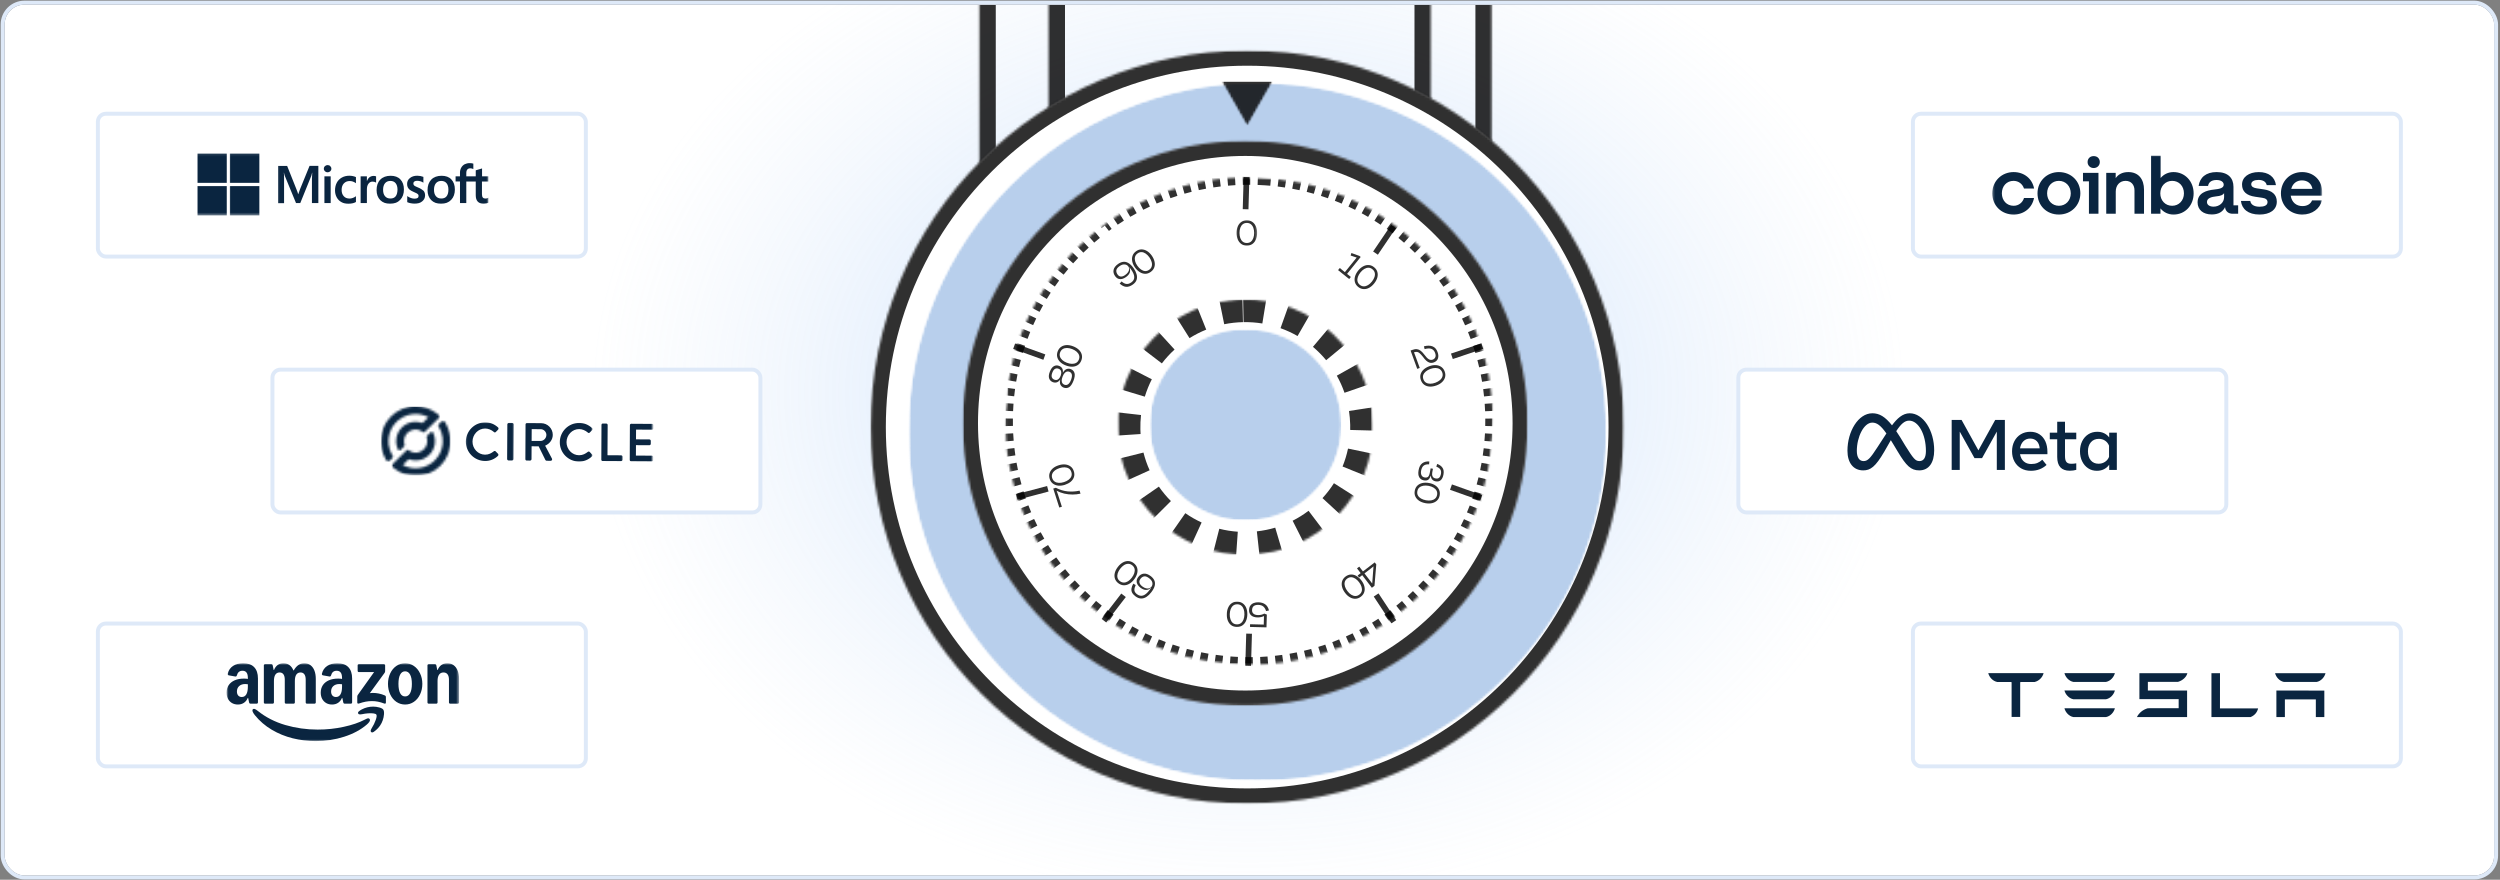 <svg width="1077" height="379" viewBox="0 0 1077 379" fill="none" xmlns="http://www.w3.org/2000/svg">
<rect x="0" y="0" width="1077" height="379" fill="#808080" stroke="none"/>
<g clip-path="url(#clip0_176_6954)">
<rect x="2" y="2" width="1072.47" height="375.149" rx="8.546" fill="white"/>
<rect x="250.676" y="-51.837" width="574.261" height="442.022" fill="url(#paint0_radial_176_6954)" fill-opacity="0.38"/>
<mask id="mask0_176_6954" style="mask-type:luminance" maskUnits="userSpaceOnUse" x="421" y="-113" width="222" height="267">
<path d="M421.582 -112.8H642.672V153.49H421.582V-112.8Z" fill="white"/>
</mask>
<g mask="url(#mask0_176_6954)">
<mask id="mask1_176_6954" style="mask-type:luminance" maskUnits="userSpaceOnUse" x="421" y="-113" width="223" height="267">
<path d="M503.772 -112.8H560.816C606.209 -112.8 643.006 -76.003 643.006 -30.61V71.305C643.006 116.694 606.209 153.491 560.816 153.491H503.772C458.379 153.491 421.582 116.694 421.582 71.305V-30.61C421.582 -76.003 458.379 -112.8 503.772 -112.8Z" fill="white"/>
</mask>
<g mask="url(#mask1_176_6954)">
<path d="M503.772 -112.8H560.816C606.209 -112.8 643.006 -76.003 643.006 -30.61V71.305C643.006 116.694 606.209 153.491 560.816 153.491H503.772C458.379 153.491 421.582 116.694 421.582 71.305V-30.61C421.582 -76.003 458.379 -112.8 503.772 -112.8Z" stroke="black" stroke-opacity="0.81" stroke-width="14.794"/>
</g>
</g>
<mask id="mask2_176_6954" style="mask-type:luminance" maskUnits="userSpaceOnUse" x="451" y="-80" width="166" height="242">
<path d="M451.402 -79.475H616.604V161.841H451.402V-79.475Z" fill="white"/>
</mask>
<g mask="url(#mask2_176_6954)">
<mask id="mask3_176_6954" style="mask-type:luminance" maskUnits="userSpaceOnUse" x="451" y="-80" width="166" height="242">
<path d="M533.588 -79.475H534.572C579.961 -79.475 616.758 -42.678 616.758 2.71V79.639C616.758 125.027 579.961 161.824 534.572 161.824H533.588C488.195 161.824 451.402 125.027 451.402 79.639V2.71C451.402 -42.678 488.195 -79.475 533.588 -79.475Z" fill="white"/>
</mask>
<g mask="url(#mask3_176_6954)">
<path d="M533.588 -79.475H534.572C579.961 -79.475 616.758 -42.678 616.758 2.71V79.639C616.758 125.027 579.961 161.824 534.572 161.824H533.588C488.195 161.824 451.402 125.027 451.402 79.639V2.71C451.402 -42.678 488.195 -79.475 533.588 -79.475Z" stroke="black" stroke-opacity="0.81" stroke-width="14.794"/>
</g>
</g>
<mask id="mask4_176_6954" style="mask-type:luminance" maskUnits="userSpaceOnUse" x="375" y="21" width="325" height="326">
<path d="M375.042 21.73H699.546V346.229H375.042V21.73Z" fill="white"/>
</mask>
<g mask="url(#mask4_176_6954)">
<mask id="mask5_176_6954" style="mask-type:luminance" maskUnits="userSpaceOnUse" x="375" y="21" width="325" height="326">
<path d="M537.294 21.73C447.686 21.73 375.042 94.369 375.042 183.977C375.042 273.585 447.686 346.229 537.294 346.229C626.902 346.229 699.546 273.585 699.546 183.977C699.546 94.369 626.902 21.73 537.294 21.73Z" fill="white"/>
</mask>
<g mask="url(#mask5_176_6954)">
<mask id="mask6_176_6954" style="mask-type:luminance" maskUnits="userSpaceOnUse" x="374" y="20" width="327" height="327">
<path d="M700.578 20.929H374.011V346.4H700.578V20.929Z" fill="white"/>
</mask>
<g mask="url(#mask6_176_6954)">
<mask id="mask7_176_6954" style="mask-type:luminance" maskUnits="userSpaceOnUse" x="375" y="21" width="325" height="326">
<path d="M375.042 21.73H699.546V346.229H375.042V21.73Z" fill="white"/>
</mask>
<g mask="url(#mask7_176_6954)">
<mask id="mask8_176_6954" style="mask-type:luminance" maskUnits="userSpaceOnUse" x="375" y="21" width="325" height="326">
<path d="M537.294 21.73C447.686 21.73 375.042 94.369 375.042 183.977C375.042 273.585 447.686 346.229 537.294 346.229C626.902 346.229 699.546 273.585 699.546 183.977C699.546 94.369 626.902 21.73 537.294 21.73Z" fill="white"/>
</mask>
<g mask="url(#mask8_176_6954)">
<path d="M375.042 21.73H699.546V346.229H375.042V21.73Z" fill="white"/>
</g>
</g>
</g>
</g>
</g>
<mask id="mask9_176_6954" style="mask-type:luminance" maskUnits="userSpaceOnUse" x="375" y="21" width="325" height="326">
<path d="M375.042 21.73H699.537V346.224H375.042V21.73Z" fill="white"/>
</mask>
<g mask="url(#mask9_176_6954)">
<mask id="mask10_176_6954" style="mask-type:luminance" maskUnits="userSpaceOnUse" x="375" y="21" width="325" height="326">
<path d="M537.289 21.73C447.686 21.73 375.042 94.369 375.042 183.977C375.042 273.581 447.686 346.224 537.289 346.224C626.898 346.224 699.537 273.581 699.537 183.977C699.537 94.369 626.898 21.73 537.289 21.73Z" fill="white"/>
</mask>
<g mask="url(#mask10_176_6954)">
<path d="M537.289 21.73C447.686 21.73 375.042 94.369 375.042 183.977C375.042 273.581 447.686 346.224 537.289 346.224C626.898 346.224 699.537 273.581 699.537 183.977C699.537 94.369 626.898 21.73 537.289 21.73Z" stroke="black" stroke-opacity="0.81" stroke-width="13.15"/>
</g>
</g>
<mask id="mask11_176_6954" style="mask-type:luminance" maskUnits="userSpaceOnUse" x="391" y="35" width="302" height="302">
<path d="M391.317 35.65H692.123V336.46H391.317V35.65Z" fill="white"/>
</mask>
<g mask="url(#mask11_176_6954)">
<mask id="mask12_176_6954" style="mask-type:luminance" maskUnits="userSpaceOnUse" x="391" y="35" width="302" height="302">
<path d="M541.72 35.65C458.653 35.65 391.317 102.99 391.317 186.052C391.317 269.12 458.653 336.459 541.72 336.459C624.787 336.459 692.123 269.12 692.123 186.052C692.123 102.99 624.787 35.65 541.72 35.65Z" fill="white"/>
</mask>
<g mask="url(#mask12_176_6954)">
<mask id="mask13_176_6954" style="mask-type:luminance" maskUnits="userSpaceOnUse" x="390" y="35" width="303" height="302">
<path d="M692.906 35.175H390.448V336.537H692.906V35.175Z" fill="white"/>
</mask>
<g mask="url(#mask13_176_6954)">
<mask id="mask14_176_6954" style="mask-type:luminance" maskUnits="userSpaceOnUse" x="391" y="35" width="302" height="302">
<path d="M391.317 35.649H692.123V336.459H391.317V35.649Z" fill="white"/>
</mask>
<g mask="url(#mask14_176_6954)">
<mask id="mask15_176_6954" style="mask-type:luminance" maskUnits="userSpaceOnUse" x="391" y="35" width="302" height="302">
<path d="M541.72 35.649C458.653 35.649 391.317 102.989 391.317 186.052C391.317 269.119 458.653 336.459 541.72 336.459C624.787 336.459 692.123 269.119 692.123 186.052C692.123 102.989 624.787 35.649 541.72 35.649Z" fill="white"/>
</mask>
<g mask="url(#mask15_176_6954)">
<path d="M391.317 35.649H692.123V336.459H391.317V35.649Z" fill="#ABC7E9" fill-opacity="0.84"/>
</g>
</g>
</g>
</g>
</g>
<mask id="mask16_176_6954" style="mask-type:luminance" maskUnits="userSpaceOnUse" x="414" y="60" width="245" height="245">
<path d="M414.745 60.607H658.198V304.06H414.745V60.607Z" fill="white"/>
</mask>
<g mask="url(#mask16_176_6954)">
<mask id="mask17_176_6954" style="mask-type:luminance" maskUnits="userSpaceOnUse" x="414" y="60" width="245" height="245">
<path d="M536.471 60.607C469.243 60.607 414.745 115.105 414.745 182.333C414.745 249.562 469.243 304.06 536.471 304.06C603.7 304.06 658.198 249.562 658.198 182.333C658.198 115.105 603.7 60.607 536.471 60.607Z" fill="white"/>
</mask>
<g mask="url(#mask17_176_6954)">
<mask id="mask18_176_6954" style="mask-type:luminance" maskUnits="userSpaceOnUse" x="414" y="60" width="245" height="245">
<path d="M658.934 60.38H414.557V304.757H658.934V60.38Z" fill="white"/>
</mask>
<g mask="url(#mask18_176_6954)">
<mask id="mask19_176_6954" style="mask-type:luminance" maskUnits="userSpaceOnUse" x="414" y="60" width="245" height="245">
<path d="M414.745 60.606H658.198V304.059H414.745V60.606Z" fill="white"/>
</mask>
<g mask="url(#mask19_176_6954)">
<mask id="mask20_176_6954" style="mask-type:luminance" maskUnits="userSpaceOnUse" x="414" y="60" width="245" height="245">
<path d="M536.471 60.606C469.243 60.606 414.745 115.104 414.745 182.333C414.745 249.561 469.243 304.059 536.471 304.059C603.7 304.059 658.198 249.561 658.198 182.333C658.198 115.104 603.7 60.606 536.471 60.606Z" fill="white"/>
</mask>
<g mask="url(#mask20_176_6954)">
<path d="M414.745 60.606H658.198V304.059H414.745V60.606Z" fill="white"/>
</g>
</g>
</g>
</g>
</g>
<mask id="mask21_176_6954" style="mask-type:luminance" maskUnits="userSpaceOnUse" x="414" y="60" width="245" height="244">
<path d="M414.745 60.607H658.026V303.888H414.745V60.607Z" fill="white"/>
</mask>
<g mask="url(#mask21_176_6954)">
<mask id="mask22_176_6954" style="mask-type:luminance" maskUnits="userSpaceOnUse" x="414" y="60" width="245" height="245">
<path d="M536.471 60.607C469.243 60.607 414.745 115.105 414.745 182.333C414.745 249.558 469.243 304.055 536.471 304.055C603.696 304.055 658.193 249.558 658.193 182.333C658.193 115.105 603.696 60.607 536.471 60.607Z" fill="white"/>
</mask>
<g mask="url(#mask22_176_6954)">
<path d="M536.471 60.607C469.243 60.607 414.745 115.105 414.745 182.333C414.745 249.558 469.243 304.055 536.471 304.055C603.696 304.055 658.193 249.558 658.193 182.333C658.193 115.105 603.696 60.607 536.471 60.607Z" stroke="black" stroke-opacity="0.81" stroke-width="13.15"/>
</g>
</g>
<mask id="mask23_176_6954" style="mask-type:luminance" maskUnits="userSpaceOnUse" x="432" y="75" width="212" height="213">
<path d="M432.092 75.722H643.593V287.223H432.092V75.722Z" fill="white"/>
</mask>
<g mask="url(#mask23_176_6954)">
<mask id="mask24_176_6954" style="mask-type:luminance" maskUnits="userSpaceOnUse" x="426" y="69" width="225" height="225">
<path d="M440.404 69.456L650.326 83.676L636.11 293.598L426.184 279.382L440.404 69.456Z" fill="white"/>
</mask>
<g mask="url(#mask24_176_6954)">
<mask id="mask25_176_6954" style="mask-type:luminance" maskUnits="userSpaceOnUse" x="426" y="69" width="225" height="225">
<path d="M440.404 69.456L650.005 83.655L635.81 293.256L426.205 279.061L440.404 69.456Z" fill="white"/>
</mask>
<g mask="url(#mask25_176_6954)">
<mask id="mask26_176_6954" style="mask-type:luminance" maskUnits="userSpaceOnUse" x="433" y="76" width="211" height="211">
<path d="M545.205 76.553C487.326 72.636 437.225 116.376 433.303 174.26C429.387 232.139 473.127 282.236 531.011 286.158C588.89 290.079 638.987 246.334 642.908 188.455C646.829 130.575 603.085 80.474 545.205 76.553Z" fill="white"/>
</mask>
<g mask="url(#mask26_176_6954)">
<path d="M538.587 79.601C537.529 79.592 536.472 79.605 535.419 79.631L535.252 73.06C536.374 73.03 537.499 73.017 538.625 73.026L538.587 79.601ZM532.226 79.759C531.164 79.823 530.102 79.896 529.045 79.99L528.467 73.441C529.593 73.342 530.723 73.261 531.857 73.197L532.226 79.759ZM525.886 80.32C524.833 80.444 523.78 80.59 522.731 80.748L521.742 74.246C522.859 74.079 523.981 73.924 525.103 73.792L525.886 80.32ZM519.585 81.279C518.54 81.467 517.5 81.677 516.464 81.904L515.073 75.478C516.173 75.239 517.282 75.016 518.39 74.811L519.585 81.279ZM513.369 82.627C512.337 82.884 511.31 83.158 510.287 83.449L508.489 77.126C509.576 76.814 510.672 76.523 511.772 76.249L513.369 82.627ZM507.239 84.369C506.229 84.691 505.223 85.029 504.226 85.38L502.034 79.181C503.1 78.805 504.17 78.445 505.244 78.103L507.239 84.369ZM501.233 86.493C500.244 86.878 499.264 87.276 498.284 87.691L495.707 81.643C496.747 81.202 497.796 80.774 498.849 80.363L501.233 86.493ZM495.382 88.984C494.414 89.433 493.46 89.896 492.509 90.371L489.556 84.498C490.57 83.989 491.589 83.496 492.616 83.021L495.382 88.984ZM489.684 91.848C488.751 92.353 487.826 92.871 486.91 93.406L483.597 87.725C484.573 87.156 485.557 86.604 486.55 86.065L489.684 91.848ZM484.183 95.058C483.284 95.619 482.39 96.197 481.508 96.788L477.848 91.326C478.785 90.696 479.736 90.084 480.694 89.485L484.183 95.058ZM478.892 98.603C478.028 99.219 477.176 99.853 476.332 100.499L472.339 95.277C473.233 94.588 474.145 93.915 475.061 93.256L478.892 98.603ZM473.828 102.473C473.006 103.145 472.193 103.83 471.392 104.523L467.082 99.557C467.934 98.817 468.798 98.089 469.676 97.379L473.828 102.473ZM469.021 106.651C468.242 107.37 467.471 108.106 466.714 108.851L462.103 104.163C462.908 103.367 463.726 102.588 464.556 101.822L469.021 106.651ZM464.479 111.12C463.743 111.886 463.024 112.665 462.313 113.457L457.42 109.065C458.174 108.226 458.94 107.395 459.723 106.578L464.479 111.12ZM460.224 115.858C459.539 116.672 458.867 117.498 458.208 118.328L453.05 114.253C453.752 113.367 454.467 112.489 455.194 111.625L460.224 115.858ZM456.273 120.858C455.644 121.71 455.023 122.575 454.419 123.444L449.017 119.698C449.659 118.769 450.319 117.853 450.991 116.946L456.273 120.858ZM452.643 126.094C452.065 126.984 451.504 127.883 450.956 128.79L445.327 125.391C445.909 124.424 446.509 123.465 447.125 122.519L452.643 126.094ZM449.351 131.543C448.829 132.467 448.324 133.405 447.831 134.347L442.001 131.307C442.528 130.301 443.067 129.304 443.619 128.319L449.351 131.543ZM446.406 137.189C445.944 138.144 445.498 139.107 445.07 140.074L439.06 137.407C439.518 136.376 439.993 135.353 440.481 134.334L446.406 137.189ZM443.82 143.011C443.422 143.995 443.037 144.984 442.669 145.982L436.505 143.696C436.894 142.638 437.305 141.585 437.733 140.537L443.82 143.011ZM441.616 148.978C441.278 149.984 440.957 150.999 440.648 152.017L434.351 150.125C434.677 149.042 435.019 147.964 435.379 146.889L441.616 148.978ZM439.779 155.087C439.51 156.11 439.253 157.133 439.013 158.165L432.609 156.675C432.866 155.575 433.136 154.483 433.427 153.396L439.779 155.087ZM438.341 161.281C438.131 162.325 437.939 163.374 437.763 164.427L431.278 163.344C431.466 162.223 431.672 161.105 431.89 159.992L438.341 161.281ZM437.288 167.556C437.143 168.61 437.018 169.663 436.907 170.72L430.366 170.039C430.486 168.913 430.619 167.792 430.773 166.675L437.288 167.556ZM436.625 173.909L436.582 174.491C436.526 175.364 436.475 176.246 436.44 177.128L429.87 176.85C429.908 175.912 429.959 174.971 430.024 174.029L430.066 173.447L436.625 173.909ZM436.355 180.317C436.342 181.375 436.346 182.432 436.368 183.489L429.793 183.622C429.771 182.496 429.767 181.37 429.78 180.244L436.355 180.317ZM436.479 186.674C436.535 187.74 436.607 188.802 436.693 189.863L430.139 190.403C430.045 189.273 429.972 188.142 429.912 187.008L436.479 186.674ZM437.006 193.027C437.125 194.08 437.262 195.129 437.416 196.177L430.91 197.128C430.747 196.01 430.602 194.893 430.473 193.772L437.006 193.027ZM437.926 199.328C438.114 200.372 438.315 201.417 438.534 202.453L432.1 203.81C431.869 202.705 431.65 201.597 431.453 200.488L437.926 199.328ZM439.24 205.548C439.493 206.584 439.762 207.611 440.049 208.638L433.714 210.402C433.41 209.306 433.123 208.21 432.853 207.11L439.24 205.548ZM440.948 211.691C441.265 212.701 441.594 213.707 441.945 214.708L435.734 216.866C435.362 215.8 435.011 214.73 434.673 213.651L440.948 211.691ZM443.037 217.705C443.418 218.698 443.812 219.683 444.223 220.663L438.161 223.206C437.725 222.165 437.305 221.117 436.899 220.059L443.037 217.705ZM445.498 223.574C445.944 224.541 446.397 225.5 446.873 226.455L440.982 229.374C440.477 228.36 439.989 227.337 439.518 226.305L445.498 223.574ZM448.332 229.289C448.833 230.222 449.347 231.146 449.878 232.067L444.18 235.35C443.615 234.37 443.067 233.385 442.532 232.388L448.332 229.289ZM451.509 234.806C452.069 235.71 452.643 236.604 453.229 237.49L447.746 241.12C447.121 240.179 446.513 239.224 445.918 238.265L451.509 234.806ZM455.027 240.115C455.639 240.984 456.269 241.84 456.911 242.687L451.663 246.651C450.982 245.752 450.314 244.836 449.659 243.916L455.027 240.115ZM458.871 245.2C459.535 246.026 460.216 246.84 460.909 247.649L455.918 251.929C455.181 251.073 454.462 250.204 453.752 249.327L458.871 245.2ZM463.019 250.033C463.739 250.816 464.466 251.587 465.207 252.349L460.494 256.933C459.706 256.124 458.931 255.302 458.169 254.468L463.019 250.033ZM467.463 254.596C468.229 255.337 469.004 256.06 469.791 256.775L465.374 261.642C464.535 260.885 463.709 260.114 462.9 259.326L467.463 254.596ZM472.18 258.877C472.989 259.566 473.811 260.242 474.642 260.906L470.536 266.043C469.65 265.336 468.781 264.617 467.917 263.881L472.18 258.877ZM477.159 262.854C478.006 263.491 478.867 264.116 479.736 264.724L475.96 270.105C475.035 269.459 474.119 268.795 473.216 268.115L477.159 262.854ZM482.372 266.514C483.263 267.096 484.158 267.665 485.065 268.217L481.632 273.825C480.669 273.239 479.714 272.631 478.768 272.014L482.372 266.514ZM487.805 269.835C488.725 270.362 489.658 270.871 490.6 271.368L487.526 277.181C486.525 276.655 485.532 276.111 484.551 275.55L487.805 269.835ZM493.438 272.815C494.388 273.281 495.347 273.731 496.315 274.163L493.614 280.161C492.586 279.698 491.563 279.219 490.549 278.722L493.438 272.815ZM499.243 275.426C500.223 275.833 501.212 276.222 502.209 276.599L499.893 282.75C498.832 282.352 497.779 281.937 496.734 281.505L499.243 275.426ZM505.197 277.669C506.203 278.012 507.213 278.341 508.228 278.649L506.306 284.938C505.223 284.608 504.144 284.257 503.074 283.893L505.197 277.669ZM511.297 279.54C512.32 279.814 513.343 280.075 514.371 280.323L512.843 286.719C511.751 286.457 510.659 286.179 509.572 285.884L511.297 279.54ZM517.479 281.012C518.523 281.226 519.576 281.423 520.629 281.607L519.508 288.088C518.386 287.892 517.269 287.682 516.156 287.451L517.479 281.012ZM523.754 282.1C524.803 282.25 525.856 282.378 526.913 282.498L526.194 289.03C525.073 288.906 523.951 288.769 522.834 288.611L523.754 282.1ZM530.085 282.793L531.25 282.879C531.93 282.926 532.619 282.964 533.313 282.999L533 289.565C532.264 289.531 531.519 289.488 530.766 289.437L529.606 289.351L530.085 282.793ZM536.506 283.101C537.568 283.119 538.625 283.119 539.683 283.106L539.777 289.681C538.651 289.694 537.525 289.694 536.399 289.677L536.506 283.101ZM542.863 283.012C543.925 282.96 544.991 282.896 546.052 282.815L546.557 289.368C545.427 289.458 544.293 289.527 543.159 289.578L542.863 283.012ZM549.22 282.519C550.273 282.408 551.322 282.275 552.371 282.13L553.282 288.641C552.169 288.795 551.052 288.936 549.931 289.056L549.22 282.519ZM555.526 281.633C556.574 281.453 557.615 281.256 558.655 281.042L559.977 287.485C558.873 287.712 557.76 287.921 556.647 288.114L555.526 281.633ZM561.75 280.353C562.786 280.109 563.822 279.844 564.849 279.566L566.574 285.91C565.478 286.205 564.382 286.487 563.278 286.753L561.75 280.353ZM567.91 278.679C568.92 278.371 569.926 278.042 570.928 277.699L573.051 283.923C571.985 284.287 570.91 284.634 569.836 284.968L567.91 278.679ZM573.933 276.625C574.926 276.248 575.915 275.858 576.895 275.452L579.408 281.53C578.359 281.963 577.31 282.378 576.248 282.776L573.933 276.625ZM579.814 274.193C580.786 273.757 581.745 273.307 582.699 272.841L585.589 278.748C584.57 279.244 583.547 279.724 582.515 280.191L579.814 274.193ZM585.542 271.394C586.479 270.901 587.408 270.388 588.333 269.865L591.582 275.58C590.602 276.141 589.613 276.68 588.611 277.211L585.542 271.394ZM591.077 268.247C591.984 267.691 592.883 267.126 593.769 266.544L597.374 272.044C596.428 272.665 595.469 273.269 594.506 273.859L591.077 268.247ZM596.406 264.759C597.28 264.151 598.14 263.526 598.988 262.892L602.926 268.157C602.018 268.834 601.102 269.497 600.178 270.144L596.406 264.759ZM601.513 260.944C602.344 260.281 603.161 259.605 603.97 258.92L608.23 263.932C607.365 264.66 606.492 265.379 605.61 266.086L601.513 260.944ZM606.368 256.818C607.155 256.107 607.93 255.384 608.696 254.648L613.255 259.382C612.442 260.165 611.616 260.936 610.777 261.698L606.368 256.818ZM610.956 252.4C611.701 251.638 612.429 250.868 613.148 250.089L617.994 254.532C617.228 255.362 616.453 256.184 615.661 256.993L610.956 252.4ZM615.263 247.704C615.956 246.899 616.637 246.086 617.305 245.26L622.416 249.391C621.705 250.273 620.982 251.142 620.246 251.998L615.263 247.704ZM619.27 242.751C619.907 241.904 620.537 241.048 621.149 240.183L626.513 243.989C625.858 244.913 625.19 245.821 624.509 246.724L619.27 242.751ZM622.955 237.559C623.542 236.673 624.115 235.778 624.676 234.875L630.267 238.338C629.667 239.297 629.06 240.251 628.435 241.193L622.955 237.559ZM626.307 232.144C626.838 231.223 627.356 230.295 627.857 229.361L633.653 232.465C633.118 233.462 632.57 234.451 632.005 235.431L626.307 232.144ZM629.316 226.528C629.787 225.577 630.241 224.618 630.682 223.659L636.662 226.391C636.196 227.418 635.708 228.437 635.207 229.447L629.316 226.528ZM631.962 220.74C632.373 219.755 632.771 218.771 633.152 217.773L639.29 220.128C638.884 221.185 638.464 222.238 638.023 223.283L631.962 220.74ZM634.239 214.794C634.586 213.792 634.92 212.782 635.237 211.772L641.512 213.728C641.174 214.807 640.819 215.881 640.451 216.952L634.239 214.794ZM636.14 208.703C636.422 207.684 636.688 206.661 636.94 205.638L643.327 207.196C643.062 208.287 642.775 209.379 642.475 210.462L636.14 208.703ZM637.647 202.534C637.869 201.49 638.07 200.441 638.259 199.392L644.731 200.548C644.53 201.665 644.316 202.782 644.081 203.891L637.647 202.534ZM638.768 196.259C638.922 195.21 639.059 194.161 639.183 193.108L645.716 193.861C645.583 194.983 645.438 196.1 645.275 197.213L638.768 196.259ZM639.496 189.949L639.629 188.207L639.723 186.691L646.285 187.085L646.187 188.703L646.054 190.45L639.496 189.949ZM639.838 183.515C639.864 182.453 639.868 181.396 639.86 180.334L646.435 180.279C646.448 181.405 646.439 182.53 646.414 183.66L639.838 183.515ZM639.783 177.167C639.74 176.096 639.68 175.031 639.607 173.969L646.165 173.498C646.247 174.632 646.307 175.767 646.354 176.901L639.783 177.167ZM639.329 170.797C639.222 169.748 639.094 168.699 638.957 167.651L645.472 166.773C645.622 167.886 645.754 169.003 645.87 170.125L639.329 170.797ZM638.477 164.487C638.302 163.438 638.109 162.394 637.904 161.354L644.35 160.065C644.573 161.174 644.774 162.287 644.962 163.404L638.477 164.487ZM637.231 158.254C636.992 157.219 636.735 156.187 636.461 155.155L642.813 153.464C643.105 154.56 643.379 155.66 643.635 156.765L637.231 158.254ZM635.592 152.09C635.288 151.076 634.967 150.065 634.629 149.064L640.861 146.975C641.221 148.045 641.564 149.119 641.889 150.198L635.592 152.09ZM633.567 146.054C633.199 145.061 632.814 144.068 632.416 143.084L638.507 140.609C638.931 141.658 639.342 142.711 639.736 143.773L633.567 146.054ZM631.17 140.156C630.738 139.188 630.292 138.225 629.834 137.266L635.755 134.411C636.247 135.43 636.722 136.457 637.18 137.489L631.17 140.156ZM628.405 134.415C627.912 133.473 627.407 132.54 626.889 131.616L632.621 128.397C633.173 129.381 633.713 130.374 634.235 131.376L628.405 134.415ZM625.288 128.863C624.736 127.956 624.175 127.052 623.597 126.162L629.119 122.592C629.732 123.542 630.331 124.501 630.917 125.469L625.288 128.863ZM621.825 123.517C621.222 122.643 620.605 121.779 619.972 120.922L625.263 117.014C625.935 117.926 626.59 118.846 627.232 119.775L621.825 123.517ZM618.041 118.393C617.382 117.558 616.714 116.732 616.029 115.918L621.063 111.689C621.791 112.558 622.506 113.431 623.204 114.322L618.041 118.393ZM613.944 113.513C613.234 112.721 612.515 111.941 611.783 111.171L616.543 106.638C617.322 107.455 618.088 108.286 618.842 109.129L613.944 113.513ZM609.548 108.898C608.795 108.153 608.024 107.417 607.245 106.698L611.718 101.873C612.545 102.644 613.362 103.423 614.167 104.219L609.548 108.898ZM604.878 104.566C604.077 103.868 603.264 103.183 602.442 102.511L606.603 97.421C607.48 98.136 608.345 98.864 609.197 99.609L604.878 104.566ZM599.942 100.533C599.103 99.887 598.251 99.258 597.391 98.637L601.226 93.295C602.142 93.954 603.05 94.63 603.945 95.315L599.942 100.533ZM594.771 96.818C593.889 96.227 592.999 95.649 592.096 95.084L595.589 89.515C596.548 90.114 597.498 90.731 598.44 91.36L594.771 96.818ZM589.377 93.436C588.461 92.901 587.537 92.379 586.603 91.874L589.737 86.095C590.734 86.634 591.719 87.19 592.695 87.76L589.377 93.436ZM583.774 90.397C582.828 89.921 581.873 89.459 580.914 89.014L583.68 83.051C584.703 83.522 585.717 84.014 586.728 84.519L583.774 90.397ZM578.004 87.721C577.023 87.302 576.039 86.899 575.046 86.514L577.43 80.384C578.487 80.799 579.536 81.227 580.581 81.668L578.004 87.721ZM572.07 85.41C571.069 85.054 570.063 84.721 569.053 84.395L571.047 78.132C572.126 78.475 573.196 78.835 574.262 79.211L572.07 85.41ZM565.992 83.475C564.973 83.188 563.954 82.914 562.927 82.657L564.524 76.279C565.615 76.553 566.702 76.844 567.79 77.152L565.992 83.475ZM559.828 81.934C558.787 81.707 557.743 81.497 556.694 81.304L557.888 74.841C559.006 75.046 560.114 75.269 561.223 75.508L559.828 81.934ZM553.556 80.778C552.512 80.615 551.463 80.474 550.414 80.346L551.202 73.817C552.319 73.954 553.437 74.109 554.55 74.275L553.556 80.778ZM547.234 80.012C546.485 79.943 545.736 79.888 544.982 79.836C543.912 79.763 542.842 79.708 541.776 79.669L542.016 73.098C543.154 73.137 544.289 73.197 545.427 73.274C546.228 73.329 547.024 73.394 547.82 73.462L547.234 80.012Z" fill="black" fill-opacity="0.81"/>
</g>
</g>
</g>
</g>
<mask id="mask27_176_6954" style="mask-type:luminance" maskUnits="userSpaceOnUse" x="526" y="34" width="23" height="21">
<path d="M526.079 34.816H548.463V54.374H526.079V34.816Z" fill="white"/>
</mask>
<g mask="url(#mask27_176_6954)">
<mask id="mask28_176_6954" style="mask-type:luminance" maskUnits="userSpaceOnUse" x="526" y="34" width="23" height="21">
<path d="M537.29 54.374L526.113 34.816H548.463L537.29 54.374Z" fill="white"/>
</mask>
<g mask="url(#mask28_176_6954)">
<mask id="mask29_176_6954" style="mask-type:luminance" maskUnits="userSpaceOnUse" x="525" y="34" width="25" height="21">
<path d="M549.349 34.079H525.24V54.901H549.349V34.079Z" fill="white"/>
</mask>
<g mask="url(#mask29_176_6954)">
<mask id="mask30_176_6954" style="mask-type:luminance" maskUnits="userSpaceOnUse" x="526" y="34" width="23" height="21">
<path d="M526.079 34.816H548.463V54.374H526.079V34.816Z" fill="white"/>
</mask>
<g mask="url(#mask30_176_6954)">
<mask id="mask31_176_6954" style="mask-type:luminance" maskUnits="userSpaceOnUse" x="526" y="34" width="23" height="21">
<path d="M537.29 54.374L526.113 34.816H548.463L537.29 54.374Z" fill="white"/>
</mask>
<g mask="url(#mask31_176_6954)">
<path d="M548.463 54.374H526.079V34.816H548.463V54.374Z" fill="black" fill-opacity="0.81"/>
</g>
</g>
</g>
</g>
</g>
<path d="M536.604 90.14L537.006 76.313" stroke="black" stroke-opacity="0.81" stroke-width="2.466"/>
<path d="M537.704 286.813L538.107 272.99" stroke="black" stroke-opacity="0.81" stroke-width="2.466"/>
<path d="M475.579 267.408L484.025 256.454" stroke="black" stroke-opacity="0.81" stroke-width="2.466"/>
<path d="M438.033 214.113L451.401 210.56" stroke="black" stroke-opacity="0.81" stroke-width="2.466"/>
<path d="M436.894 149.141L449.903 153.841" stroke="black" stroke-opacity="0.81" stroke-width="2.466"/>
<path d="M600.456 267.853L592.837 256.313" stroke="black" stroke-opacity="0.81" stroke-width="2.466"/>
<path d="M638.108 214.481L625.082 209.841" stroke="black" stroke-opacity="0.81" stroke-width="2.466"/>
<path d="M638.589 149.102L625.473 153.494" stroke="black" stroke-opacity="0.81" stroke-width="2.466"/>
<path d="M600.31 97.584L592.561 109.043" stroke="black" stroke-opacity="0.81" stroke-width="2.466"/>
<path d="M474.954 97.956L483.519 108.82" stroke="white" stroke-width="2.466"/>
<mask id="mask32_176_6954" style="mask-type:luminance" maskUnits="userSpaceOnUse" x="480" y="128" width="113" height="113">
<path d="M480.31 128.324H592.087V240.102H480.31V128.324Z" fill="white"/>
</mask>
<g mask="url(#mask32_176_6954)">
<mask id="mask33_176_6954" style="mask-type:luminance" maskUnits="userSpaceOnUse" x="480" y="127" width="113" height="114">
<path d="M480.197 130.138L590.301 127.702L592.741 237.811L482.633 240.247L480.197 130.138Z" fill="white"/>
</mask>
<g mask="url(#mask33_176_6954)">
<mask id="mask34_176_6954" style="mask-type:luminance" maskUnits="userSpaceOnUse" x="480" y="127" width="113" height="114">
<path d="M480.197 130.138L590.301 127.702L592.741 237.81L482.633 240.246L480.197 130.138Z" fill="white"/>
</mask>
<g mask="url(#mask34_176_6954)">
<mask id="mask35_176_6954" style="mask-type:luminance" maskUnits="userSpaceOnUse" x="481" y="128" width="111" height="112">
<path d="M535.253 128.922C504.847 129.594 480.742 154.786 481.414 185.192C482.09 215.598 507.282 239.703 537.688 239.026C568.094 238.354 592.195 213.162 591.523 182.756C590.85 152.35 565.654 128.246 535.253 128.922Z" fill="white"/>
</mask>
<g mask="url(#mask35_176_6954)">
<path d="M519.645 142C517.141 143.006 514.74 144.23 512.445 145.672L501.944 128.973C505.241 126.901 508.695 125.138 512.304 123.691L519.645 142ZM506.003 150.578C503.999 152.406 502.176 154.396 500.532 156.554L484.856 144.577C487.215 141.486 489.83 138.635 492.702 136.011L506.003 150.578ZM496.208 163.395C494.975 165.805 493.97 168.3 493.186 170.882L474.304 165.175C475.43 161.455 476.881 157.864 478.657 154.396L496.208 163.395ZM491.555 178.792C491.324 180.838 491.23 182.897 491.277 184.974C491.29 185.646 491.32 186.313 491.363 186.977L471.68 188.27C471.62 187.319 471.577 186.365 471.556 185.41C471.492 182.444 471.624 179.494 471.958 176.562L491.555 178.792ZM492.608 194.961C493.263 197.585 494.145 200.127 495.262 202.589L477.288 210.722C475.682 207.173 474.411 203.509 473.469 199.733L492.608 194.961ZM499.248 209.635C500.789 211.865 502.518 213.941 504.432 215.863L490.455 229.784C487.707 227.027 485.228 224.048 483.019 220.85L499.248 209.635ZM510.639 221.077C512.86 222.627 515.202 223.967 517.659 225.092L509.44 243.024C505.908 241.406 502.544 239.48 499.35 237.254L510.639 221.077ZM525.27 227.785C527.881 228.449 530.54 228.877 533.241 229.065L531.862 248.743C527.98 248.469 524.157 247.857 520.399 246.898L525.27 227.785ZM541.451 228.907C544.144 228.611 546.781 228.08 549.366 227.314L554.974 246.226C551.258 247.326 547.466 248.093 543.596 248.516L541.451 228.907ZM556.866 224.33C559.276 223.11 561.562 221.681 563.724 220.041L575.633 235.769C572.529 238.119 569.246 240.173 565.778 241.928L556.866 224.33ZM569.725 214.592C571.562 212.597 573.21 210.452 574.661 208.166L591.313 218.74C589.232 222.023 586.869 225.092 584.233 227.956L569.725 214.592ZM578.372 200.971C579.391 198.466 580.174 195.894 580.727 193.248L600.037 197.272C599.241 201.082 598.111 204.793 596.647 208.398L578.372 200.971ZM581.66 185.222C581.677 184.473 581.681 183.724 581.664 182.975C581.617 180.98 581.446 179.002 581.146 177.046L600.645 174.054C601.073 176.857 601.321 179.687 601.385 182.538C601.407 183.608 601.407 184.678 601.377 185.748L581.66 185.222ZM579.211 169.208C578.329 166.656 577.225 164.199 575.898 161.841L593.089 152.171C594.999 155.561 596.587 159.097 597.854 162.77L579.211 169.208ZM571.313 155.176C569.584 153.087 567.688 151.169 565.611 149.418L578.338 134.346C581.309 136.85 584.031 139.602 586.51 142.595L571.313 155.176ZM558.985 144.765C556.635 143.412 554.191 142.286 551.644 141.379L558.266 122.796C561.93 124.102 565.449 125.729 568.826 127.672L558.985 144.765ZM543.814 139.358C541.143 138.926 538.446 138.729 535.715 138.776L535.385 119.055C539.289 118.986 543.159 119.269 546.99 119.894L543.814 139.358ZM535.471 138.78C532.736 138.84 530.043 139.14 527.393 139.679L523.459 120.352C527.265 119.577 531.122 119.145 535.034 119.059L535.471 138.78Z" fill="black" fill-opacity="0.81"/>
</g>
</g>
</g>
</g>
<mask id="mask36_176_6954" style="mask-type:luminance" maskUnits="userSpaceOnUse" x="495" y="141" width="83" height="84">
<path d="M495.262 141.657H577.944V224.339H495.262V141.657Z" fill="white"/>
</mask>
<g mask="url(#mask36_176_6954)">
<mask id="mask37_176_6954" style="mask-type:luminance" maskUnits="userSpaceOnUse" x="495" y="141" width="83" height="84">
<path d="M536.605 141.657C513.772 141.657 495.262 160.167 495.262 183C495.262 205.829 513.772 224.339 536.605 224.339C559.434 224.339 577.944 205.829 577.944 183C577.944 160.167 559.434 141.657 536.605 141.657Z" fill="white"/>
</mask>
<g mask="url(#mask37_176_6954)">
<mask id="mask38_176_6954" style="mask-type:luminance" maskUnits="userSpaceOnUse" x="494" y="141" width="85" height="84">
<path d="M578.936 141.473H494.555V224.758H578.936V141.473Z" fill="white"/>
</mask>
<g mask="url(#mask38_176_6954)">
<mask id="mask39_176_6954" style="mask-type:luminance" maskUnits="userSpaceOnUse" x="495" y="141" width="83" height="84">
<path d="M495.262 141.656H577.944V224.338H495.262V141.656Z" fill="white"/>
</mask>
<g mask="url(#mask39_176_6954)">
<mask id="mask40_176_6954" style="mask-type:luminance" maskUnits="userSpaceOnUse" x="495" y="141" width="83" height="84">
<path d="M536.605 141.656C513.772 141.656 495.262 160.166 495.262 182.999C495.262 205.828 513.772 224.338 536.605 224.338C559.434 224.338 577.944 205.828 577.944 182.999C577.944 160.166 559.434 141.656 536.605 141.656Z" fill="white"/>
</mask>
<g mask="url(#mask40_176_6954)">
<path d="M495.262 141.656H577.944V224.338H495.262V141.656Z" fill="#ABC7E9" fill-opacity="0.84"/>
</g>
</g>
</g>
</g>
</g>
<mask id="mask41_176_6954" style="mask-type:luminance" maskUnits="userSpaceOnUse" x="531" y="88" width="12" height="25">
<path d="M542.773 88.872H531.814V112.981H542.773V88.872Z" fill="white"/>
</mask>
<g mask="url(#mask41_176_6954)">
<mask id="mask42_176_6954" style="mask-type:luminance" maskUnits="userSpaceOnUse" x="532" y="94" width="10" height="13">
<path d="M532.165 94.353H541.677V106.407H532.165V94.353Z" fill="white"/>
</mask>
<g mask="url(#mask42_176_6954)">
<path d="M537.141 94.901C538.066 94.901 538.854 95.137 539.504 95.603C540.164 96.061 540.673 96.695 541.028 97.504C541.379 98.317 541.559 99.259 541.559 100.329C541.559 101.404 541.379 102.35 541.028 103.172C540.686 103.994 540.181 104.64 539.521 105.107C538.858 105.577 538.066 105.809 537.141 105.809C536.217 105.809 535.42 105.577 534.761 105.107C534.098 104.64 533.588 103.994 533.237 103.172C532.895 102.35 532.724 101.404 532.724 100.329C532.724 99.259 532.899 98.317 533.254 97.504C533.605 96.695 534.115 96.061 534.778 95.603C535.438 95.137 536.225 94.901 537.141 94.901ZM537.141 96.031C536.444 96.031 535.861 96.22 535.395 96.597C534.924 96.965 534.573 97.47 534.333 98.121C534.093 98.771 533.974 99.507 533.974 100.329C533.974 101.151 534.085 101.896 534.316 102.555C534.556 103.206 534.907 103.728 535.378 104.113C535.844 104.49 536.431 104.679 537.141 104.679C537.835 104.679 538.417 104.49 538.888 104.113C539.354 103.728 539.701 103.206 539.932 102.555C540.172 101.896 540.292 101.151 540.292 100.329C540.292 99.507 540.172 98.771 539.932 98.121C539.693 97.47 539.337 96.965 538.871 96.597C538.4 96.22 537.826 96.031 537.141 96.031Z" fill="black" fill-opacity="0.81"/>
</g>
</g>
<mask id="mask43_176_6954" style="mask-type:luminance" maskUnits="userSpaceOnUse" x="571" y="103" width="29" height="29">
<path d="M599.758 103.118H571.266V131.611H599.758V103.118Z" fill="white"/>
</mask>
<g mask="url(#mask43_176_6954)">
<path d="M576.445 116.366L577.182 115.459L579.373 117.24L584.459 110.939C584.048 110.814 583.611 110.677 583.157 110.528C582.712 110.382 582.276 110.232 581.856 110.082L582.181 109.004L585.623 110.237L586.188 110.699L580.315 117.993L581.959 119.312L581.223 120.219L576.445 116.366Z" fill="black" fill-opacity="0.81"/>
<path d="M591.957 115.125C592.676 115.698 593.143 116.37 593.361 117.145C593.588 117.924 593.584 118.738 593.344 119.594C593.113 120.437 592.663 121.276 591.991 122.111C591.315 122.954 590.587 123.583 589.8 123.994C589.021 124.414 588.224 124.598 587.402 124.542C586.589 124.495 585.827 124.187 585.108 123.618C584.389 123.035 583.918 122.35 583.704 121.563C583.486 120.784 583.498 119.97 583.738 119.114C583.978 118.258 584.432 117.411 585.108 116.563C585.78 115.733 586.512 115.116 587.3 114.714C588.087 114.303 588.879 114.127 589.68 114.183C590.489 114.23 591.247 114.542 591.957 115.125ZM591.238 115.998C590.699 115.553 590.134 115.33 589.543 115.33C588.948 115.33 588.348 115.51 587.745 115.861C587.15 116.216 586.598 116.713 586.084 117.351C585.57 118.001 585.198 118.652 584.971 119.303C584.74 119.953 584.688 120.574 584.817 121.169C584.941 121.76 585.279 122.282 585.827 122.727C586.375 123.16 586.949 123.369 587.557 123.361C588.16 123.361 588.759 123.177 589.354 122.813C589.945 122.458 590.502 121.957 591.015 121.306C591.529 120.664 591.893 120.022 592.111 119.371C592.338 118.72 592.385 118.104 592.248 117.522C592.111 116.931 591.773 116.422 591.238 115.998Z" fill="black" fill-opacity="0.81"/>
</g>
<mask id="mask44_176_6954" style="mask-type:luminance" maskUnits="userSpaceOnUse" x="600" y="143" width="31" height="29">
<path d="M630.442 143.667H600.854V171.063H630.442V143.667Z" fill="white"/>
</mask>
<g mask="url(#mask44_176_6954)">
<path d="M618.232 152.024C617.933 151.19 617.427 150.62 616.708 150.312C615.998 150.004 615.005 150.034 613.729 150.398L613.421 149.199C614.893 148.814 616.13 148.818 617.136 149.216C618.138 149.606 618.857 150.411 619.294 151.631C619.692 152.701 619.748 153.638 619.465 154.439C619.191 155.235 618.592 155.8 617.667 156.134C617.038 156.361 616.46 156.399 615.938 156.254C615.424 156.117 614.919 155.826 614.431 155.38C613.939 154.935 613.455 154.37 612.976 153.685C612.449 153.035 611.991 152.538 611.606 152.196C611.229 151.853 610.844 151.652 610.458 151.596C610.082 151.549 609.641 151.613 609.14 151.785C609.286 152.17 609.457 152.615 609.654 153.12C609.846 153.634 610.022 154.105 610.185 154.541L611.623 158.514L610.544 158.908L607.685 151.048C607.787 150.98 607.899 150.92 608.027 150.877C608.164 150.83 608.292 150.783 608.421 150.74C609.196 150.458 609.868 150.355 610.441 150.432C611.011 150.5 611.554 150.732 612.068 151.134C612.582 151.545 613.113 152.114 613.66 152.846C614.367 153.814 614.987 154.456 615.527 154.764C616.062 155.081 616.631 155.132 617.239 154.918C617.753 154.721 618.117 154.379 618.335 153.891C618.549 153.411 618.515 152.786 618.232 152.024Z" fill="black" fill-opacity="0.81"/>
<path d="M622.375 160.051C622.692 160.915 622.744 161.737 622.53 162.516C622.324 163.291 621.9 163.98 621.262 164.588C620.633 165.205 619.811 165.693 618.797 166.061C617.791 166.425 616.845 166.583 615.954 166.54C615.064 166.506 614.281 166.253 613.609 165.787C612.945 165.329 612.453 164.665 612.136 163.8C611.815 162.931 611.759 162.105 611.965 161.318C612.179 160.539 612.615 159.845 613.266 159.229C613.925 158.612 614.76 158.124 615.766 157.756C616.781 157.392 617.727 157.238 618.608 157.294C619.486 157.354 620.256 157.615 620.92 158.081C621.579 158.539 622.067 159.194 622.375 160.051ZM621.314 160.444C621.074 159.794 620.697 159.314 620.184 159.006C619.679 158.689 619.079 158.527 618.386 158.527C617.701 158.518 616.969 158.655 616.194 158.938C615.428 159.22 614.777 159.588 614.242 160.033C613.703 160.479 613.335 160.984 613.129 161.557C612.932 162.127 612.958 162.743 613.198 163.407C613.437 164.057 613.814 164.537 614.328 164.845C614.85 165.153 615.462 165.307 616.16 165.307C616.853 165.307 617.585 165.162 618.352 164.879C619.126 164.592 619.777 164.22 620.304 163.766C620.839 163.321 621.198 162.812 621.382 162.242C621.575 161.682 621.554 161.082 621.314 160.444Z" fill="black" fill-opacity="0.81"/>
</g>
<mask id="mask45_176_6954" style="mask-type:luminance" maskUnits="userSpaceOnUse" x="601" y="196" width="29" height="24">
<path d="M629.347 196.267H601.95V219.28H629.347V196.267Z" fill="white"/>
</mask>
<g mask="url(#mask45_176_6954)">
<path d="M611.132 202.537C611.384 201.155 611.911 200.166 612.707 199.575C613.503 198.98 614.522 198.719 615.755 198.787L615.652 200.037C614.702 199.969 613.944 200.14 613.375 200.551C612.801 200.97 612.416 201.715 612.21 202.777C612.073 203.573 612.138 204.232 612.399 204.746C612.66 205.26 613.101 205.572 613.717 205.688C614.334 205.799 614.817 205.713 615.173 205.431C615.536 205.144 615.81 204.498 615.994 203.496L616.32 201.767L617.313 201.938L617.005 203.599C616.889 204.202 616.94 204.746 617.159 205.225C617.386 205.705 617.827 206 618.477 206.116C619.136 206.24 619.646 206.133 620.001 205.791C620.365 205.457 620.618 204.939 620.755 204.232C620.913 203.363 620.81 202.678 620.446 202.178C620.078 201.685 619.522 201.309 618.768 201.047L619.128 199.866C620.13 200.208 620.892 200.744 621.405 201.476C621.927 202.203 622.077 203.179 621.85 204.404C621.645 205.508 621.26 206.321 620.703 206.835C620.142 207.357 619.402 207.537 618.477 207.366C617.814 207.237 617.313 206.963 616.97 206.544C616.628 206.133 616.427 205.594 616.371 204.934H616.337C616.037 205.859 615.656 206.458 615.19 206.732C614.732 207.006 614.132 207.075 613.392 206.938C612.501 206.775 611.846 206.33 611.423 205.602C610.99 204.87 610.892 203.847 611.132 202.537Z" fill="black" fill-opacity="0.81"/>
<path d="M620.214 213.41C620.043 214.322 619.666 215.058 619.084 215.619C618.51 216.175 617.791 216.552 616.927 216.749C616.07 216.955 615.116 216.959 614.067 216.766C613.005 216.569 612.102 216.227 611.362 215.739C610.617 215.247 610.077 214.63 609.735 213.89C609.393 213.158 609.307 212.336 609.478 211.424C609.641 210.521 610.009 209.784 610.591 209.215C611.173 208.654 611.897 208.278 612.766 208.085C613.63 207.888 614.598 207.888 615.66 208.085C616.708 208.278 617.599 208.62 618.331 209.112C619.071 209.613 619.606 210.23 619.94 210.962C620.283 211.702 620.373 212.52 620.214 213.41ZM619.101 213.205C619.225 212.52 619.144 211.912 618.862 211.39C618.588 210.863 618.147 210.418 617.543 210.054C616.948 209.699 616.246 209.446 615.437 209.301C614.624 209.151 613.879 209.134 613.194 209.249C612.509 209.361 611.931 209.613 611.464 210.003C611.006 210.388 610.715 210.932 610.591 211.629C610.467 212.314 610.544 212.918 610.831 213.444C611.126 213.979 611.571 214.42 612.166 214.763C612.77 215.114 613.476 215.366 614.29 215.516C615.099 215.662 615.848 215.679 616.533 215.568C617.218 215.452 617.783 215.195 618.228 214.797C618.682 214.408 618.973 213.877 619.101 213.205Z" fill="black" fill-opacity="0.81"/>
</g>
<mask id="mask46_176_6954" style="mask-type:luminance" maskUnits="userSpaceOnUse" x="571" y="233" width="31" height="33">
<path d="M601.95 233.526H571.266V265.306H601.95V233.526Z" fill="white"/>
</mask>
<g mask="url(#mask46_176_6954)">
<path d="M585.573 244.097L587.148 246.169L592.233 242.282L592.901 243.139L592.131 252.351L591.001 253.224L586.84 247.779L585.521 248.789L584.854 247.933L586.172 246.923L584.597 244.851L585.573 244.097ZM587.816 247.025L591.12 251.34L591.155 251.323L591.703 243.995C591.369 244.269 591.043 244.534 590.71 244.8C590.367 245.073 590.05 245.322 589.751 245.553L587.816 247.025Z" fill="black" fill-opacity="0.81"/>
<path d="M586.267 257.055C585.535 257.611 584.764 257.911 583.955 257.945C583.159 257.979 582.375 257.778 581.609 257.346C580.834 256.922 580.119 256.284 579.469 255.428C578.818 254.58 578.386 253.724 578.167 252.859C577.941 251.99 577.945 251.169 578.185 250.394C578.424 249.615 578.912 248.947 579.64 248.39C580.385 247.83 581.16 247.534 581.969 247.5C582.782 247.466 583.574 247.671 584.349 248.116C585.124 248.562 585.839 249.204 586.489 250.051C587.14 250.907 587.568 251.764 587.773 252.62C587.987 253.484 587.97 254.302 587.722 255.068C587.482 255.83 586.994 256.494 586.267 257.055ZM585.582 256.164C586.138 255.74 586.493 255.24 586.643 254.657C586.789 254.075 586.755 253.45 586.541 252.791C586.335 252.14 585.984 251.481 585.496 250.822C584.991 250.171 584.452 249.649 583.869 249.264C583.287 248.887 582.696 248.686 582.089 248.664C581.472 248.652 580.886 248.861 580.325 249.298C579.777 249.717 579.435 250.223 579.298 250.805C579.161 251.395 579.203 252.025 579.417 252.688C579.623 253.347 579.978 254.007 580.479 254.657C580.971 255.317 581.515 255.83 582.106 256.198C582.688 256.562 583.279 256.751 583.869 256.763C584.473 256.772 585.042 256.575 585.582 256.164Z" fill="black" fill-opacity="0.81"/>
</g>
<mask id="mask47_176_6954" style="mask-type:luminance" maskUnits="userSpaceOnUse" x="527" y="252" width="22" height="26">
<path d="M548.253 252.156H527.432V277.361H548.253V252.156Z" fill="white"/>
</mask>
<g mask="url(#mask47_176_6954)">
<path d="M542.09 260.58C541.268 260.554 540.617 260.721 540.138 261.076C539.658 261.44 539.41 262.026 539.385 262.84C539.363 263.491 539.569 264.004 540.001 264.381C540.425 264.758 541.088 264.955 541.987 264.98C542.527 264.989 543.032 264.929 543.511 264.792C543.991 264.663 544.363 264.509 544.624 264.33L545.754 264.758L545.6 270.271L538.494 270.083L538.528 268.918L544.419 269.073L544.521 265.391C544.205 265.562 543.802 265.704 543.323 265.819C542.843 265.943 542.308 265.999 541.713 265.99C540.515 265.956 539.607 265.657 538.991 265.1C538.366 264.539 538.066 263.769 538.1 262.788C538.126 262.001 538.319 261.354 538.682 260.854C539.051 260.361 539.534 260.002 540.138 259.775C540.733 259.548 541.396 259.445 542.124 259.467C543.301 259.501 544.277 259.792 545.052 260.34C545.831 260.888 546.371 261.765 546.679 262.977L545.429 263.251C545.189 262.437 544.808 261.795 544.282 261.316C543.747 260.845 543.015 260.601 542.09 260.58Z" fill="black" fill-opacity="0.81"/>
<mask id="mask48_176_6954" style="mask-type:luminance" maskUnits="userSpaceOnUse" x="527" y="258" width="12" height="13">
<path d="M527.692 258.731H538.39V270.786H527.692V258.731Z" fill="white"/>
</mask>
<g mask="url(#mask48_176_6954)">
<path d="M532.775 270.103C531.851 270.078 531.071 269.829 530.429 269.35C529.779 268.87 529.291 268.22 528.957 267.398C528.627 266.576 528.477 265.626 528.512 264.556C528.537 263.481 528.734 262.539 529.111 261.73C529.479 260.917 529.997 260.283 530.669 259.83C531.345 259.384 532.142 259.175 533.066 259.196C533.991 259.23 534.779 259.487 535.429 259.967C536.08 260.455 536.572 261.114 536.902 261.936C537.223 262.766 537.373 263.721 537.347 264.795C537.313 265.865 537.107 266.803 536.731 267.603C536.354 268.412 535.832 269.033 535.155 269.47C534.483 269.915 533.691 270.125 532.775 270.103ZM532.809 268.973C533.507 268.995 534.094 268.823 534.573 268.46C535.053 268.104 535.425 267.603 535.686 266.953C535.939 266.311 536.076 265.583 536.097 264.761C536.123 263.939 536.024 263.194 535.806 262.535C535.592 261.872 535.254 261.341 534.796 260.943C534.342 260.553 533.76 260.348 533.049 260.326C532.356 260.313 531.765 260.489 531.286 260.857C530.806 261.221 530.442 261.73 530.19 262.381C529.941 263.032 529.804 263.768 529.779 264.59C529.757 265.412 529.86 266.148 530.087 266.799C530.305 267.458 530.643 267.984 531.097 268.374C531.555 268.759 532.125 268.96 532.809 268.973Z" fill="black" fill-opacity="0.81"/>
</g>
</g>
<mask id="mask49_176_6954" style="mask-type:luminance" maskUnits="userSpaceOnUse" x="473" y="233" width="32" height="33">
<path d="M504.419 233.526H473.734V265.306H504.419V233.526Z" fill="white"/>
</mask>
<g mask="url(#mask49_176_6954)">
<path d="M495.905 253.286L495.837 253.235C495.143 253.872 494.411 254.176 493.645 254.142C492.883 254.108 492.1 253.787 491.299 253.183C490.777 252.781 490.366 252.336 490.066 251.848C489.758 251.355 489.621 250.833 489.655 250.272C489.69 249.716 489.929 249.142 490.375 248.56C491.025 247.704 491.813 247.225 492.738 247.122C493.662 247.019 494.672 247.387 495.768 248.218C496.453 248.744 496.958 249.343 497.275 250.016C497.583 250.692 497.648 251.445 497.463 252.293C497.271 253.149 496.779 254.091 495.991 255.118C495.34 255.974 494.651 256.642 493.919 257.122C493.178 257.61 492.404 257.849 491.59 257.841C490.781 257.828 489.947 257.498 489.09 256.848C488.397 256.308 487.922 255.769 487.669 255.221C487.421 254.673 487.344 254.091 487.447 253.474C487.549 252.858 487.806 252.177 488.217 251.437L489.262 252.036C488.851 252.892 488.662 253.62 488.697 254.228C488.722 254.844 489.082 255.418 489.775 255.957C490.679 256.642 491.569 256.835 492.446 256.539C493.315 256.253 494.219 255.499 495.152 254.279L495.905 253.286ZM492.087 252.618C492.669 253.063 493.226 253.342 493.748 253.457C494.261 253.569 494.72 253.56 495.118 253.423C495.507 253.286 495.815 253.068 496.042 252.772C496.432 252.259 496.564 251.668 496.436 251.009C496.299 250.337 495.832 249.699 495.032 249.091C494.223 248.466 493.517 248.201 492.909 248.303C492.305 248.406 491.779 248.748 491.333 249.331C490.888 249.913 490.743 250.478 490.888 251.026C491.025 251.574 491.428 252.105 492.087 252.618Z" fill="black" fill-opacity="0.81"/>
<path d="M481.765 251.243C481.037 250.683 480.549 250.019 480.309 249.257C480.061 248.491 480.044 247.682 480.258 246.826C480.463 245.97 480.892 245.122 481.542 244.274C482.193 243.418 482.912 242.768 483.7 242.322C484.479 241.877 485.271 241.672 486.08 241.706C486.893 241.732 487.664 242.023 488.391 242.579C489.123 243.14 489.616 243.808 489.864 244.583C490.104 245.362 490.112 246.179 489.881 247.048C489.654 247.913 489.213 248.778 488.563 249.634C487.912 250.477 487.206 251.111 486.439 251.535C485.665 251.967 484.877 252.168 484.076 252.134C483.267 252.1 482.497 251.8 481.765 251.243ZM482.45 250.353C483.011 250.773 483.593 250.978 484.196 250.97C484.791 250.957 485.378 250.768 485.96 250.404C486.542 250.036 487.081 249.531 487.569 248.881C488.075 248.217 488.434 247.554 488.648 246.894C488.867 246.231 488.905 245.61 488.768 245.028C488.623 244.437 488.267 243.923 487.706 243.487C487.159 243.067 486.585 242.866 485.977 242.888C485.361 242.9 484.761 243.102 484.179 243.487C483.597 243.864 483.058 244.386 482.552 245.045C482.064 245.696 481.713 246.346 481.508 246.997C481.303 247.656 481.277 248.281 481.422 248.863C481.559 249.446 481.902 249.942 482.45 250.353Z" fill="black" fill-opacity="0.81"/>
</g>
<mask id="mask50_176_6954" style="mask-type:luminance" maskUnits="userSpaceOnUse" x="444" y="196" width="30" height="26">
<path d="M473.735 196.267H444.146V221.472H473.735V196.267Z" fill="white"/>
</mask>
<g mask="url(#mask50_176_6954)">
<path d="M456.119 214.125L457.455 218.303L456.342 218.646L453.739 210.478L454.852 210.136C456.543 211.005 458.251 211.523 459.972 211.694C461.697 211.857 463.397 211.745 465.075 211.369L465.486 212.67C464.381 212.91 463.238 213.038 462.061 213.047C460.875 213.047 459.694 212.918 458.517 212.653C457.344 212.379 456.231 211.964 455.178 211.403C455.34 211.839 455.503 212.289 455.674 212.756C455.837 213.214 455.982 213.672 456.119 214.125Z" fill="black" fill-opacity="0.81"/>
<path d="M452.205 206.303C451.932 205.426 451.923 204.604 452.171 203.838C452.411 203.076 452.865 202.399 453.524 201.817C454.187 201.226 455.031 200.768 456.058 200.447C457.077 200.118 458.027 199.998 458.918 200.088C459.799 200.182 460.561 200.473 461.212 200.961C461.863 201.44 462.325 202.121 462.599 202.999C462.886 203.889 462.907 204.724 462.668 205.499C462.419 206.265 461.957 206.937 461.281 207.519C460.596 208.088 459.748 208.538 458.729 208.872C457.702 209.189 456.756 209.304 455.887 209.214C455.009 209.12 454.243 208.829 453.592 208.341C452.942 207.862 452.479 207.185 452.205 206.303ZM453.284 205.961C453.503 206.624 453.862 207.125 454.363 207.468C454.855 207.797 455.45 207.981 456.144 208.016C456.829 208.05 457.565 207.939 458.353 207.69C459.132 207.442 459.799 207.104 460.356 206.68C460.917 206.261 461.311 205.768 461.537 205.207C461.756 204.638 461.756 204.017 461.537 203.341C461.332 202.682 460.981 202.185 460.476 201.851C459.962 201.522 459.359 201.346 458.661 201.321C457.954 201.299 457.214 201.415 456.435 201.663C455.647 201.916 454.979 202.254 454.431 202.673C453.884 203.097 453.507 203.589 453.301 204.146C453.087 204.707 453.079 205.31 453.284 205.961Z" fill="black" fill-opacity="0.81"/>
</g>
<mask id="mask51_176_6954" style="mask-type:luminance" maskUnits="userSpaceOnUse" x="444" y="143" width="31" height="29">
<path d="M474.831 143.667H444.146V171.063H474.831V143.667Z" fill="white"/>
</mask>
<g mask="url(#mask51_176_6954)">
<path d="M462.445 164.052C461.885 165.482 461.247 166.406 460.528 166.826C459.8 167.237 459.029 167.288 458.216 166.98C457.634 166.753 457.189 166.364 456.881 165.816C456.572 165.268 456.521 164.523 456.726 163.573L456.709 163.555C456.298 164.129 455.827 164.51 455.288 164.703C454.753 164.887 454.167 164.857 453.524 164.617C452.762 164.309 452.249 163.787 451.983 163.042C451.709 162.288 451.808 161.312 452.274 160.114C452.745 158.907 453.332 158.11 454.038 157.734C454.736 157.357 455.468 157.318 456.23 157.614C456.872 157.854 457.326 158.226 457.6 158.727C457.874 159.232 457.968 159.831 457.874 160.525L457.891 160.542C458.383 159.711 458.931 159.189 459.535 158.984C460.13 158.778 460.716 158.791 461.298 159.018C462.107 159.326 462.638 159.887 462.891 160.696C463.139 161.496 462.993 162.614 462.445 164.052ZM457.771 162.237C457.476 162.982 457.343 163.59 457.377 164.069C457.411 164.549 457.54 164.921 457.754 165.182C457.972 165.435 458.229 165.619 458.524 165.73C459.098 165.948 459.629 165.893 460.117 165.559C460.609 165.229 461.033 164.591 461.401 163.641C461.765 162.682 461.88 161.92 461.743 161.347C461.606 160.764 461.251 160.366 460.682 160.148C460.386 160.037 460.074 160.002 459.74 160.045C459.41 160.092 459.072 160.281 458.73 160.61C458.379 160.944 458.058 161.484 457.771 162.237ZM453.336 160.525C453.019 161.359 452.951 162.023 453.131 162.511C453.315 163.003 453.67 163.35 454.192 163.555C454.834 163.795 455.382 163.752 455.836 163.418C456.294 163.089 456.654 162.588 456.915 161.912C457.18 161.227 457.253 160.606 457.137 160.045C457.026 159.489 456.649 159.086 456.007 158.847C455.485 158.641 454.993 158.658 454.535 158.898C454.068 159.129 453.67 159.669 453.336 160.525Z" fill="black" fill-opacity="0.81"/>
<path d="M455.662 151.348C455.996 150.492 456.496 149.841 457.168 149.396C457.845 148.942 458.62 148.694 459.497 148.66C460.379 148.625 461.321 148.805 462.322 149.19C463.328 149.58 464.146 150.081 464.788 150.697C465.426 151.314 465.841 152.024 466.038 152.82C466.231 153.608 466.162 154.43 465.833 155.286C465.499 156.155 464.998 156.81 464.326 157.255C463.654 157.7 462.87 157.94 461.98 157.974C461.09 158 460.144 157.816 459.138 157.427C458.136 157.041 457.318 156.536 456.689 155.92C456.064 155.295 455.653 154.593 455.456 153.814C455.264 153.026 455.332 152.204 455.662 151.348ZM456.723 151.759C456.475 152.41 456.441 153.022 456.621 153.591C456.792 154.152 457.143 154.665 457.665 155.132C458.179 155.59 458.821 155.967 459.583 156.262C460.349 156.562 461.081 156.72 461.775 156.742C462.472 156.754 463.089 156.613 463.624 156.314C464.146 156.018 464.536 155.539 464.788 154.875C465.036 154.225 465.066 153.617 464.874 153.043C464.69 152.474 464.334 151.96 463.812 151.502C463.29 151.048 462.644 150.672 461.877 150.372C461.115 150.077 460.383 149.922 459.686 149.91C458.992 149.901 458.384 150.047 457.871 150.355C457.357 150.654 456.976 151.121 456.723 151.759Z" fill="black" fill-opacity="0.81"/>
</g>
<mask id="mask52_176_6954" style="mask-type:luminance" maskUnits="userSpaceOnUse" x="473" y="99" width="32" height="33">
<path d="M504.419 99.83H473.734V131.61H504.419V99.83Z" fill="white"/>
</mask>
<g mask="url(#mask52_176_6954)">
<path d="M486.583 115.117L486.515 115.168C486.891 115.99 486.947 116.756 486.686 117.463C486.421 118.16 485.873 118.798 485.042 119.38C484.503 119.757 483.959 120.023 483.398 120.168C482.842 120.305 482.303 120.284 481.789 120.1C481.267 119.907 480.791 119.513 480.368 118.918C479.751 118.041 479.542 117.15 479.734 116.247C479.931 115.335 480.573 114.492 481.669 113.713C482.38 113.212 483.103 112.908 483.844 112.805C484.584 112.703 485.333 112.869 486.087 113.302C486.84 113.726 487.594 114.466 488.347 115.528C488.963 116.397 489.391 117.257 489.631 118.113C489.879 118.969 489.888 119.783 489.648 120.545C489.409 121.298 488.865 121.979 488.022 122.582C486.96 123.327 485.971 123.653 485.059 123.558C484.143 123.456 483.24 122.989 482.337 122.154L483.193 121.247C483.891 121.889 484.571 122.249 485.248 122.326C485.92 122.407 486.626 122.184 487.371 121.658C488.236 121.041 488.659 120.279 488.638 119.363C488.625 118.452 488.176 117.368 487.285 116.11L486.583 115.117ZM484.717 118.473C485.32 118.053 485.761 117.612 486.035 117.154C486.309 116.701 486.438 116.264 486.429 115.853C486.416 115.442 486.309 115.095 486.104 114.809C485.736 114.286 485.213 113.987 484.529 113.918C483.844 113.841 483.099 114.085 482.285 114.655C481.455 115.25 480.997 115.845 480.916 116.435C480.839 117.03 481.01 117.63 481.429 118.233C481.84 118.815 482.333 119.119 482.902 119.141C483.463 119.166 484.066 118.944 484.717 118.473Z" fill="black" fill-opacity="0.81"/>
<path d="M489.432 108.229C490.186 107.694 490.965 107.433 491.761 107.441C492.57 107.441 493.353 107.672 494.107 108.126C494.869 108.584 495.562 109.248 496.179 110.112C496.795 110.994 497.193 111.872 497.377 112.749C497.57 113.618 497.531 114.436 497.257 115.198C496.984 115.964 496.47 116.615 495.716 117.15C494.963 117.689 494.18 117.955 493.371 117.955C492.557 117.946 491.778 117.706 491.025 117.235C490.263 116.769 489.569 116.097 488.953 115.215C488.336 114.35 487.943 113.481 487.771 112.612C487.592 111.748 487.634 110.93 487.908 110.164C488.182 109.402 488.692 108.755 489.432 108.229ZM490.083 109.153C489.514 109.556 489.15 110.04 488.987 110.609C488.816 111.182 488.824 111.807 489.004 112.492C489.176 113.169 489.501 113.837 489.98 114.496C490.451 115.172 490.973 115.707 491.556 116.105C492.125 116.508 492.707 116.73 493.302 116.773C493.906 116.82 494.492 116.636 495.066 116.225C495.635 115.827 495.999 115.335 496.162 114.753C496.333 114.162 496.32 113.533 496.127 112.869C495.943 112.197 495.618 111.525 495.151 110.849C494.672 110.189 494.145 109.659 493.576 109.256C493.002 108.858 492.416 108.64 491.812 108.605C491.222 108.571 490.644 108.755 490.083 109.153Z" fill="black" fill-opacity="0.81"/>
</g>
<rect x="42.165" y="268.621" width="210.22" height="61.528" rx="3.452" fill="white"/>
<rect x="42.165" y="268.621" width="210.22" height="61.528" rx="3.452" stroke="#DEE9F8" stroke-width="1.709"/>
<mask id="mask53_176_6954" style="mask-type:luminance" maskUnits="userSpaceOnUse" x="97" y="285" width="101" height="20">
<path d="M97.599 285.712H197.581V304.305H97.599V285.712Z" fill="white"/>
</mask>
<g mask="url(#mask53_176_6954)">
<path d="M102.5 303.508C101.528 303.508 100.672 303.294 99.935 302.871C99.197 302.432 98.625 301.835 98.216 301.068C97.803 300.291 97.599 299.394 97.599 298.383C97.599 297.168 97.903 296.102 98.5 295.186C99.118 294.274 99.984 293.567 101.105 293.079C102.236 292.586 103.561 292.342 105.08 292.342C105.777 292.342 106.345 292.386 106.778 292.481V292.053C106.778 291.012 106.589 290.245 106.205 289.737C105.822 289.219 105.244 288.96 104.462 288.96C103.207 288.96 102.4 289.622 102.046 290.947C101.937 291.33 101.713 291.49 101.369 291.44L98.585 290.947C98.381 290.907 98.236 290.817 98.151 290.678C98.087 290.543 98.077 290.359 98.132 290.125C98.49 288.731 99.237 287.655 100.388 286.888C101.548 286.111 103.003 285.722 104.751 285.722C106.828 285.722 108.407 286.28 109.483 287.401C110.578 288.521 111.126 290.155 111.126 292.297V302.607C111.126 302.756 111.071 302.886 110.962 302.995C110.862 303.09 110.743 303.14 110.593 303.14H107.929C107.6 303.14 107.396 302.96 107.311 302.607L106.903 300.679H106.738C106.37 301.581 105.817 302.278 105.08 302.771C104.357 303.259 103.496 303.508 102.5 303.508ZM102.066 297.89C102.066 298.617 102.251 299.195 102.619 299.633C103.003 300.057 103.516 300.271 104.158 300.271C105.005 300.271 105.652 299.892 106.106 299.14C106.554 298.378 106.778 297.282 106.778 295.863V294.777C106.4 294.707 106.036 294.677 105.692 294.677C104.572 294.677 103.685 294.966 103.033 295.554C102.39 296.132 102.066 296.909 102.066 297.89ZM113.666 286.624C113.666 286.474 113.711 286.35 113.806 286.255C113.915 286.146 114.045 286.091 114.199 286.091H116.904C117.053 286.091 117.178 286.136 117.272 286.235C117.382 286.33 117.447 286.459 117.477 286.624L117.885 288.631H118.049C118.418 287.69 118.946 286.972 119.628 286.479C120.326 285.971 121.142 285.722 122.089 285.722C123.1 285.722 123.967 285.986 124.689 286.519C125.426 287.052 125.994 287.809 126.387 288.795H126.552C127.154 287.754 127.832 286.982 128.584 286.479C129.336 285.971 130.173 285.722 131.104 285.722C132.115 285.722 132.987 285.996 133.724 286.539C134.476 287.087 135.049 287.864 135.447 288.875C135.841 289.886 136.04 291.081 136.04 292.461V302.607C136.04 302.756 135.985 302.886 135.875 302.995C135.781 303.09 135.656 303.14 135.507 303.14H132.23C132.08 303.14 131.951 303.09 131.841 302.995C131.746 302.886 131.697 302.756 131.697 302.607V292.79C131.697 291.794 131.507 291.027 131.124 290.494C130.74 289.961 130.187 289.697 129.465 289.697C128.673 289.697 128.061 290.011 127.637 290.638C127.229 291.266 127.025 292.177 127.025 293.363V302.607C127.025 302.756 126.97 302.886 126.86 302.995C126.766 303.09 126.641 303.14 126.492 303.14H123.214C123.065 303.14 122.936 303.09 122.826 302.995C122.726 302.886 122.682 302.756 122.682 302.607V292.79C122.682 291.794 122.487 291.027 122.109 290.494C121.725 289.961 121.172 289.697 120.445 289.697C119.653 289.697 119.046 290.011 118.622 290.638C118.214 291.266 118.01 292.177 118.01 293.363V302.607C118.01 302.756 117.955 302.886 117.845 302.995C117.751 303.09 117.626 303.14 117.477 303.14H114.199C114.045 303.14 113.915 303.09 113.806 302.995C113.711 302.886 113.666 302.756 113.666 302.607V286.624ZM138.172 298.383C138.172 297.168 138.47 296.102 139.073 295.186C139.686 294.274 140.557 293.567 141.678 293.079C142.809 292.586 144.133 292.342 145.653 292.342C146.35 292.342 146.913 292.386 147.351 292.481V292.053C147.351 291.012 147.162 290.245 146.778 289.737C146.395 289.219 145.817 288.96 145.035 288.96C143.78 288.96 142.973 289.622 142.619 290.947C142.51 291.33 142.286 291.49 141.942 291.44L139.158 290.947C138.949 290.907 138.809 290.817 138.724 290.678C138.655 290.543 138.65 290.359 138.704 290.125C139.058 288.731 139.81 287.655 140.961 286.888C142.121 286.111 143.576 285.722 145.324 285.722C147.401 285.722 148.98 286.28 150.056 287.401C151.151 288.521 151.694 290.155 151.694 292.297V302.607C151.694 302.756 151.639 302.886 151.53 302.995C151.435 303.09 151.316 303.14 151.161 303.14H148.502C148.173 303.14 147.969 302.96 147.884 302.607L147.476 300.679H147.311C146.943 301.581 146.39 302.278 145.653 302.771C144.925 303.259 144.069 303.508 143.068 303.508C142.071 303.508 141.245 303.294 140.507 302.871C139.77 302.432 139.198 301.835 138.784 301.068C138.376 300.291 138.172 299.394 138.172 298.383ZM142.639 297.89C142.639 298.617 142.824 299.195 143.192 299.633C143.576 300.057 144.089 300.271 144.731 300.271C145.578 300.271 146.225 299.892 146.674 299.14C147.127 298.378 147.351 297.282 147.351 295.863V294.777C146.967 294.707 146.609 294.677 146.265 294.677C145.145 294.677 144.258 294.966 143.601 295.554C142.958 296.132 142.639 296.909 142.639 297.89ZM153.911 300.126C153.911 299.828 153.99 299.564 154.155 299.349L161.163 289.532H154.603C154.453 289.532 154.324 289.483 154.214 289.388C154.12 289.278 154.075 289.149 154.075 288.999V286.624C154.075 286.474 154.12 286.35 154.214 286.255C154.324 286.146 154.453 286.091 154.603 286.091H165.381C165.536 286.091 165.655 286.146 165.755 286.255C165.859 286.35 165.914 286.474 165.914 286.624V289.104C165.914 289.403 165.834 289.662 165.67 289.881L159.32 298.607C159.703 298.543 160.092 298.508 160.485 298.508C161.471 298.508 162.373 298.597 163.19 298.772C164.026 298.936 164.883 299.21 165.775 299.593C166.088 299.728 166.243 299.962 166.243 300.291V302.647C166.243 302.866 166.178 303.015 166.039 303.095C165.904 303.165 165.73 303.16 165.526 303.075C164.505 302.691 163.593 302.427 162.801 302.278C162.024 302.114 161.167 302.029 160.241 302.029C159.31 302.029 158.423 302.114 157.537 302.278C156.66 302.442 155.694 302.706 154.628 303.075C154.419 303.145 154.249 303.145 154.115 303.075C153.975 302.995 153.911 302.851 153.911 302.647V300.126ZM167.144 294.613C167.144 292.949 167.468 291.44 168.111 290.085C168.753 288.721 169.63 287.655 170.75 286.888C171.886 286.111 173.141 285.722 174.521 285.722C175.9 285.722 177.171 286.111 178.291 286.888C179.427 287.655 180.313 288.721 180.956 290.085C181.613 291.44 181.942 292.949 181.942 294.613C181.942 296.281 181.613 297.795 180.956 299.16C180.313 300.515 179.427 301.581 178.291 302.358C177.171 303.125 175.915 303.508 174.521 303.508C173.131 303.508 171.886 303.125 170.75 302.358C169.63 301.581 168.753 300.515 168.111 299.16C167.468 297.795 167.144 296.281 167.144 294.613ZM171.652 294.613C171.652 296.351 171.901 297.686 172.389 298.632C172.882 299.559 173.594 300.022 174.521 300.022C175.452 300.022 176.169 299.559 176.672 298.632C177.18 297.686 177.435 296.351 177.435 294.613C177.435 292.879 177.18 291.545 176.672 290.618C176.169 289.677 175.452 289.204 174.521 289.204C173.594 289.204 172.882 289.677 172.389 290.618C171.901 291.545 171.652 292.879 171.652 294.613ZM184.153 286.624C184.153 286.474 184.203 286.35 184.298 286.255C184.408 286.146 184.537 286.091 184.686 286.091H187.391C187.54 286.091 187.665 286.136 187.76 286.235C187.869 286.33 187.939 286.459 187.964 286.624L188.372 288.631H188.537C188.905 287.7 189.448 286.982 190.155 286.479C190.882 285.971 191.729 285.722 192.695 285.722C193.736 285.722 194.633 285.996 195.38 286.539C196.147 287.087 196.735 287.864 197.143 288.875C197.552 289.886 197.761 291.081 197.761 292.461V302.607C197.761 302.756 197.706 302.886 197.596 302.995C197.502 303.09 197.377 303.14 197.228 303.14H193.946C193.796 303.14 193.667 303.09 193.557 302.995C193.462 302.886 193.413 302.756 193.413 302.607V292.79C193.413 291.794 193.208 291.027 192.8 290.494C192.392 289.961 191.809 289.697 191.057 289.697C190.225 289.697 189.592 290.011 189.154 290.638C188.716 291.266 188.497 292.177 188.497 293.363V302.607C188.497 302.756 188.442 302.886 188.332 302.995C188.238 303.09 188.113 303.14 187.964 303.14H184.686C184.537 303.14 184.408 303.09 184.298 302.995C184.203 302.886 184.153 302.756 184.153 302.607V286.624Z" fill="#0A2540"/>
</g>
<mask id="mask54_176_6954" style="mask-type:luminance" maskUnits="userSpaceOnUse" x="107" y="304" width="53" height="16">
<path d="M107.659 304.304H159.937V319.326H107.659V304.304Z" fill="white"/>
</mask>
<g mask="url(#mask54_176_6954)">
<path d="M108.995 305.494C108.736 305.698 108.682 306.037 108.831 306.515C108.966 306.938 109.289 307.466 109.792 308.094C111.829 310.609 114.255 312.696 117.069 314.365C119.883 316.033 122.892 317.258 126.104 318.055C129.327 318.857 132.619 319.261 135.981 319.261C140.284 319.261 144.383 318.633 148.273 317.378C152.168 316.133 155.421 314.385 158.031 312.133C158.942 311.326 159.4 310.684 159.4 310.206C159.4 310.026 159.326 309.852 159.176 309.673C158.972 309.469 158.728 309.399 158.439 309.469C158.15 309.533 157.747 309.708 157.229 309.982C154.728 311.292 151.685 312.338 148.089 313.115C144.513 313.906 140.777 314.305 136.882 314.305C132.061 314.305 127.404 313.647 122.907 312.338C118.414 311.023 114.429 308.976 110.963 306.191C110.455 305.793 110.046 305.539 109.733 305.429C109.434 305.32 109.185 305.34 108.995 305.494Z" fill="#0A2540"/>
</g>
<path d="M154.526 306.521C154.237 306.79 154.162 307.079 154.302 307.378C154.396 307.597 154.58 307.721 154.854 307.746C155.128 307.791 155.517 307.761 156.02 307.667C156.842 307.487 157.693 307.368 158.585 307.298C159.471 307.243 160.243 307.258 160.896 307.338C161.553 307.432 161.962 307.597 162.126 307.831C162.375 308.2 162.286 308.976 161.862 310.167C161.454 311.352 160.891 312.508 160.179 313.628C159.91 314.082 159.745 314.435 159.691 314.694C159.636 314.953 159.701 315.173 159.895 315.352C160.019 315.471 160.154 315.536 160.303 315.536C160.702 315.536 161.275 315.187 162.027 314.49C163.376 313.315 164.328 311.92 164.876 310.311C165.174 309.475 165.359 308.603 165.428 307.686C165.493 306.77 165.394 306.118 165.12 305.719C164.861 305.336 164.288 305.022 163.396 304.778C162.525 304.534 161.643 304.409 160.757 304.409C159.018 304.409 157.375 304.818 155.816 305.639C155.243 305.953 154.815 306.247 154.526 306.521Z" fill="#0A2540"/>
<rect x="824.081" y="268.621" width="210.22" height="61.528" rx="3.452" fill="white"/>
<rect x="824.081" y="268.621" width="210.22" height="61.528" rx="3.452" stroke="#DEE9F8" stroke-width="1.709"/>
<path d="M856.554 290.031C856.978 291.682 858.407 293.369 860.368 293.792H866.295L866.598 293.911V308.868H870.299V293.911L870.635 293.792H876.568C878.551 293.281 879.95 291.682 880.366 290.031V289.994H856.554V290.031Z" fill="#0A2540"/>
<path d="M893.187 308.911H907.268C909.227 308.521 910.683 306.795 911.091 305.125H889.364C889.769 306.796 891.247 308.521 893.187 308.911Z" fill="#0A2540"/>
<path d="M893.187 301.239H907.268C909.227 300.853 910.683 299.126 911.091 297.453H889.364C889.769 299.127 891.247 300.853 893.187 301.239Z" fill="#0A2540"/>
<path d="M893.187 293.772H907.268C909.227 293.382 910.683 291.657 911.091 289.985H889.364C889.769 291.657 891.247 293.382 893.187 293.772Z" fill="#0A2540"/>
<path d="M925.302 293.736H938.31C940.271 293.167 941.918 291.673 942.32 290.016H921.655V301.18H938.568V305.098L925.302 305.108C923.223 305.688 921.46 307.084 920.58 308.928L921.655 308.908H942.202V297.468H925.302V293.736Z" fill="#0A2540"/>
<path d="M969.572 308.913C971.419 308.13 972.413 306.775 972.793 305.19H956.363L956.373 290.011L952.69 290.021V308.913H969.572Z" fill="#0A2540"/>
<path d="M983.922 293.787H998.008C999.964 293.399 1001.42 291.672 1001.83 290.002H980.101C980.507 291.673 981.983 293.399 983.922 293.787Z" fill="#0A2540"/>
<path d="M980.667 297.482V308.905H984.33V301.3H997.662V308.905H1001.32V297.502L980.667 297.482Z" fill="#0A2540"/>
<rect x="117.365" y="159.238" width="210.22" height="61.528" rx="3.452" fill="white"/>
<rect x="117.365" y="159.238" width="210.22" height="61.528" rx="3.452" stroke="#DEE9F8" stroke-width="1.709"/>
<mask id="mask55_176_6954" style="mask-type:luminance" maskUnits="userSpaceOnUse" x="168" y="180" width="27" height="26">
<path d="M168.622 180.75H194.168V205.274H168.622V180.75Z" fill="white"/>
</mask>
<g mask="url(#mask55_176_6954)">
<mask id="mask56_176_6954" style="mask-type:luminance" maskUnits="userSpaceOnUse" x="163" y="174" width="119" height="32">
<path d="M164.123 174.879L281.533 175.586L281.354 205.35L163.943 204.644L164.123 174.879Z" fill="white"/>
</mask>
<g mask="url(#mask56_176_6954)">
<mask id="mask57_176_6954" style="mask-type:luminance" maskUnits="userSpaceOnUse" x="163" y="174" width="119" height="32">
<path d="M164.123 174.879L281.533 175.586L281.354 205.35L163.943 204.644L164.123 174.879Z" fill="white"/>
</mask>
<g mask="url(#mask57_176_6954)">
<mask id="mask58_176_6954" style="mask-type:luminance" maskUnits="userSpaceOnUse" x="168" y="181" width="27" height="25">
<path d="M192.15 182.655L191.507 181.529C191.327 181.202 190.928 181.09 190.601 181.27C190.565 181.306 190.493 181.342 190.457 181.378L188.96 182.854C188.741 183.07 188.705 183.433 188.884 183.685C189.423 184.523 189.85 185.429 190.17 186.375C192.201 192.51 188.865 199.12 182.73 201.147C181.532 201.539 180.263 201.75 178.994 201.742C177.074 201.73 175.194 201.247 173.529 200.333L176.084 197.811C180.383 199.467 185.216 197.324 186.873 193.021C187.679 190.889 187.587 188.498 186.621 186.427C186.478 186.099 186.078 185.952 185.715 186.095C185.643 186.131 185.572 186.167 185.536 186.239L184.003 187.716C183.823 187.896 183.783 188.111 183.819 188.331L183.963 188.874C184.562 191.56 182.877 194.266 180.195 194.865C178.962 195.148 177.656 194.957 176.575 194.298L175.924 193.899C175.673 193.751 175.345 193.783 175.126 194.003L168.931 200.122C168.675 200.373 168.671 200.808 168.927 201.064C168.963 201.1 168.963 201.1 168.999 201.139L169.897 201.83C172.459 203.95 175.677 205.055 178.974 205.075C187.268 205.123 194.049 198.425 194.097 190.095C194.113 187.485 193.439 184.946 192.15 182.655Z" fill="white"/>
</mask>
<g mask="url(#mask58_176_6954)">
<path d="M168.675 180.938L168.527 205.123L194.113 205.279L194.257 181.09L168.675 180.938Z" fill="#0A2540"/>
</g>
</g>
</g>
</g>
<mask id="mask59_176_6954" style="mask-type:luminance" maskUnits="userSpaceOnUse" x="163" y="174" width="28" height="26">
<path d="M163.511 174.62H190.078V199.144H163.511V174.62Z" fill="white"/>
</mask>
<g mask="url(#mask59_176_6954)">
<mask id="mask60_176_6954" style="mask-type:luminance" maskUnits="userSpaceOnUse" x="163" y="174" width="119" height="32">
<path d="M164.123 174.879L281.533 175.586L281.354 205.35L163.943 204.644L164.123 174.879Z" fill="white"/>
</mask>
<g mask="url(#mask60_176_6954)">
<mask id="mask61_176_6954" style="mask-type:luminance" maskUnits="userSpaceOnUse" x="163" y="174" width="119" height="32">
<path d="M164.123 174.879L281.533 175.586L281.354 205.35L163.943 204.644L164.123 174.879Z" fill="white"/>
</mask>
<g mask="url(#mask61_176_6954)">
<mask id="mask62_176_6954" style="mask-type:luminance" maskUnits="userSpaceOnUse" x="164" y="175" width="26" height="24">
<path d="M188.266 178.175C185.668 176.132 182.45 175.022 179.153 175.002C170.859 174.954 164.077 181.652 164.03 189.986C164.014 192.593 164.684 195.167 165.942 197.422L166.584 198.548C166.764 198.875 167.163 198.987 167.49 198.807C167.526 198.771 167.598 198.735 167.634 198.7L169.131 197.223C169.35 197.007 169.386 196.648 169.207 196.392C168.668 195.554 168.241 194.648 167.917 193.702C165.89 187.567 169.227 180.957 175.361 178.93C176.559 178.538 177.828 178.327 179.098 178.335C181.017 178.347 182.897 178.83 184.558 179.748L182.007 182.267C177.708 180.61 172.875 182.753 171.218 187.056C170.851 187.994 170.663 189.008 170.659 190.022C170.659 190.17 170.691 190.784 170.687 190.892C170.791 191.838 171.039 192.78 171.47 193.65C171.613 193.978 172.009 194.125 172.372 193.982C172.448 193.946 172.52 193.91 172.555 193.838L174.088 192.325C174.268 192.146 174.308 191.93 174.272 191.71L174.164 191.168C173.565 188.485 175.25 185.775 177.932 185.176C179.165 184.893 180.471 185.085 181.552 185.743L182.203 186.146C182.454 186.29 182.782 186.258 183.001 186.042L189.196 179.92C189.452 179.668 189.456 179.233 189.2 178.978C189.164 178.942 189.164 178.942 189.128 178.906L188.266 178.175Z" fill="white"/>
</mask>
<g mask="url(#mask62_176_6954)">
<path d="M164.014 174.803L163.87 198.987L189.452 199.143L189.599 174.954L164.014 174.803Z" fill="#0A2540"/>
</g>
</g>
</g>
</g>
<mask id="mask63_176_6954" style="mask-type:luminance" maskUnits="userSpaceOnUse" x="200" y="181" width="16" height="19">
<path d="M200.297 181.774H215.624V199.145H200.297V181.774Z" fill="white"/>
</mask>
<g mask="url(#mask63_176_6954)">
<mask id="mask64_176_6954" style="mask-type:luminance" maskUnits="userSpaceOnUse" x="163" y="174" width="119" height="32">
<path d="M164.123 174.88L281.533 175.587L281.354 205.352L163.943 204.645L164.123 174.88Z" fill="white"/>
</mask>
<g mask="url(#mask64_176_6954)">
<mask id="mask65_176_6954" style="mask-type:luminance" maskUnits="userSpaceOnUse" x="163" y="174" width="119" height="32">
<path d="M164.123 174.881L281.533 175.587L281.354 205.352L163.943 204.646L164.123 174.881Z" fill="white"/>
</mask>
<g mask="url(#mask65_176_6954)">
<path d="M213.492 194.415C213.277 194.231 212.914 194.231 212.694 194.447C211.712 195.201 210.583 195.884 208.954 195.872C205.948 195.856 203.534 193.305 203.553 190.224C203.573 187.146 206.016 184.588 209.022 184.604C210.327 184.612 211.7 185.167 212.746 186.077C212.854 186.224 213.033 186.296 213.213 186.296C213.361 186.296 213.504 186.188 213.612 186.081L214.598 185.075C214.706 184.967 214.782 184.783 214.782 184.604C214.782 184.424 214.71 184.276 214.566 184.133C212.874 182.636 211.173 181.973 209.038 181.961C204.472 181.933 200.72 185.642 200.692 190.244C200.664 194.806 204.336 198.562 208.938 198.59C211.038 198.638 213.037 197.816 214.53 196.379C214.678 196.231 214.75 196.051 214.714 195.872C214.714 195.724 214.642 195.58 214.534 195.473L213.492 194.415Z" fill="#0A2540"/>
</g>
</g>
</g>
<mask id="mask66_176_6954" style="mask-type:luminance" maskUnits="userSpaceOnUse" x="217" y="181" width="5" height="19">
<path d="M217.667 181.773H221.754V199.144H217.667V181.773Z" fill="white"/>
</mask>
<g mask="url(#mask66_176_6954)">
<mask id="mask67_176_6954" style="mask-type:luminance" maskUnits="userSpaceOnUse" x="163" y="174" width="119" height="32">
<path d="M164.123 174.88L281.533 175.587L281.354 205.352L163.943 204.645L164.123 174.88Z" fill="white"/>
</mask>
<g mask="url(#mask67_176_6954)">
<mask id="mask68_176_6954" style="mask-type:luminance" maskUnits="userSpaceOnUse" x="163" y="174" width="119" height="32">
<path d="M164.123 174.881L281.533 175.587L281.354 205.352L163.943 204.645L164.123 174.881Z" fill="white"/>
</mask>
<g mask="url(#mask68_176_6954)">
<path d="M220.666 182.213L219.181 182.201C218.854 182.201 218.563 182.489 218.563 182.816L218.471 197.74C218.471 198.067 218.758 198.359 219.085 198.363L220.57 198.371C220.894 198.371 221.189 198.083 221.189 197.756L221.281 182.832C221.281 182.505 221.029 182.213 220.666 182.213Z" fill="#0A2540"/>
</g>
</g>
</g>
<mask id="mask69_176_6954" style="mask-type:luminance" maskUnits="userSpaceOnUse" x="225" y="181" width="15" height="19">
<path d="M225.843 181.774H239.127V199.145H225.843V181.774Z" fill="white"/>
</mask>
<g mask="url(#mask69_176_6954)">
<mask id="mask70_176_6954" style="mask-type:luminance" maskUnits="userSpaceOnUse" x="163" y="174" width="119" height="32">
<path d="M164.123 174.88L281.533 175.587L281.354 205.352L163.943 204.645L164.123 174.88Z" fill="white"/>
</mask>
<g mask="url(#mask70_176_6954)">
<mask id="mask71_176_6954" style="mask-type:luminance" maskUnits="userSpaceOnUse" x="163" y="174" width="119" height="32">
<path d="M164.123 174.881L281.533 175.587L281.354 205.352L163.943 204.646L164.123 174.881Z" fill="white"/>
</mask>
<g mask="url(#mask71_176_6954)">
<path d="M238.133 187.354C238.153 184.6 235.882 182.305 233.091 182.285L227.008 182.249C226.645 182.249 226.39 182.536 226.386 182.864L226.298 197.788C226.294 198.151 226.581 198.407 226.909 198.407L228.358 198.415C228.685 198.419 228.976 198.131 228.976 197.804L229.012 192.26L232.054 192.28L234.955 198.167C235.059 198.347 235.279 198.494 235.494 198.494L237.235 198.506C237.45 198.506 237.67 198.399 237.777 198.219C237.889 198.004 237.889 197.784 237.781 197.568L234.848 192.008C236.879 191.114 238.121 189.346 238.133 187.354ZM235.383 187.374C235.371 188.787 234.205 189.973 232.828 189.965L229.024 189.945L229.056 184.871L232.896 184.895C234.237 184.867 235.391 186.033 235.383 187.374Z" fill="#0A2540"/>
</g>
</g>
</g>
<mask id="mask72_176_6954" style="mask-type:luminance" maskUnits="userSpaceOnUse" x="240" y="181" width="16" height="19">
<path d="M240.148 181.774H255.476V199.145H240.148V181.774Z" fill="white"/>
</mask>
<g mask="url(#mask72_176_6954)">
<mask id="mask73_176_6954" style="mask-type:luminance" maskUnits="userSpaceOnUse" x="163" y="174" width="119" height="32">
<path d="M164.123 174.88L281.533 175.587L281.354 205.352L163.943 204.645L164.123 174.88Z" fill="white"/>
</mask>
<g mask="url(#mask73_176_6954)">
<mask id="mask74_176_6954" style="mask-type:luminance" maskUnits="userSpaceOnUse" x="163" y="174" width="119" height="32">
<path d="M164.123 174.881L281.533 175.587L281.354 205.352L163.943 204.646L164.123 174.881Z" fill="white"/>
</mask>
<g mask="url(#mask74_176_6954)">
<path d="M253.994 194.659C253.779 194.475 253.415 194.475 253.196 194.691C252.214 195.445 251.088 196.128 249.456 196.116C246.45 196.1 244.039 193.549 244.055 190.468C244.075 187.39 246.518 184.832 249.488 184.848C250.793 184.856 252.166 185.411 253.212 186.321C253.32 186.468 253.499 186.54 253.683 186.54C253.826 186.54 253.97 186.432 254.082 186.325L255.064 185.319C255.176 185.211 255.247 185.027 255.247 184.848C255.251 184.668 255.18 184.521 255.036 184.377C253.339 182.88 251.643 182.217 249.504 182.205C244.941 182.178 241.185 185.886 241.157 190.488C241.129 195.05 244.802 198.806 249.404 198.834C251.503 198.882 253.503 198.06 254.996 196.623C255.144 196.475 255.215 196.296 255.18 196.116C255.184 195.968 255.112 195.825 255.004 195.717L253.994 194.659Z" fill="#0A2540"/>
</g>
</g>
</g>
<mask id="mask75_176_6954" style="mask-type:luminance" maskUnits="userSpaceOnUse" x="258" y="181" width="11" height="19">
<path d="M258.54 181.773H268.758V199.144H258.54V181.773Z" fill="white"/>
</mask>
<g mask="url(#mask75_176_6954)">
<mask id="mask76_176_6954" style="mask-type:luminance" maskUnits="userSpaceOnUse" x="163" y="174" width="119" height="32">
<path d="M164.123 174.88L281.533 175.587L281.354 205.352L163.943 204.645L164.123 174.88Z" fill="white"/>
</mask>
<g mask="url(#mask76_176_6954)">
<mask id="mask77_176_6954" style="mask-type:luminance" maskUnits="userSpaceOnUse" x="163" y="174" width="119" height="32">
<path d="M164.123 174.881L281.533 175.587L281.354 205.352L163.943 204.645L164.123 174.881Z" fill="white"/>
</mask>
<g mask="url(#mask77_176_6954)">
<path d="M267.573 196.15L261.702 196.114L261.782 183.074C261.782 182.747 261.494 182.456 261.167 182.456L259.682 182.448C259.323 182.444 259.067 182.731 259.063 183.058L258.976 197.983C258.972 198.346 259.259 198.601 259.586 198.605L267.557 198.653C267.921 198.653 268.172 198.366 268.176 198.038L268.184 196.809C268.184 196.446 267.933 196.154 267.573 196.15Z" fill="#0A2540"/>
</g>
</g>
</g>
<mask id="mask78_176_6954" style="mask-type:luminance" maskUnits="userSpaceOnUse" x="270" y="181" width="13" height="19">
<path d="M270.803 181.773H282.043V199.144H270.803V181.773Z" fill="white"/>
</mask>
<g mask="url(#mask78_176_6954)">
<mask id="mask79_176_6954" style="mask-type:luminance" maskUnits="userSpaceOnUse" x="163" y="174" width="119" height="32">
<path d="M164.123 174.88L281.533 175.587L281.354 205.352L163.943 204.645L164.123 174.88Z" fill="white"/>
</mask>
<g mask="url(#mask79_176_6954)">
<mask id="mask80_176_6954" style="mask-type:luminance" maskUnits="userSpaceOnUse" x="163" y="174" width="119" height="32">
<path d="M164.123 174.881L281.533 175.587L281.354 205.352L163.943 204.645L164.123 174.881Z" fill="white"/>
</mask>
<g mask="url(#mask80_176_6954)">
<path d="M280.897 185.111C281.261 185.111 281.516 184.823 281.516 184.5L281.524 183.231C281.528 182.867 281.241 182.612 280.913 182.612L271.964 182.556C271.601 182.556 271.346 182.844 271.346 183.167L271.254 198.095C271.254 198.458 271.541 198.714 271.869 198.714L280.818 198.77C281.177 198.77 281.432 198.482 281.436 198.155L281.444 196.926C281.444 196.562 281.157 196.307 280.83 196.303L273.948 196.263L273.976 191.773L279.736 191.804C280.095 191.808 280.351 191.521 280.355 191.194L280.363 189.924C280.363 189.601 280.075 189.31 279.748 189.306L273.988 189.27L274.016 185.071L280.897 185.111Z" fill="#0A2540"/>
</g>
</g>
</g>
<rect x="748.88" y="159.238" width="210.22" height="61.528" rx="3.452" fill="white"/>
<rect x="748.88" y="159.238" width="210.22" height="61.528" rx="3.452" stroke="#DEE9F8" stroke-width="1.709"/>
<path d="M840.782 180.905H845.042L852.288 194.01L859.533 180.905H863.698V202.435H860.221V185.935L853.869 197.358H850.611L844.26 185.935V202.435H840.782V180.905Z" fill="#0A2540"/>
<path d="M874.913 202.82C873.301 202.82 871.885 202.465 870.665 201.754C869.444 201.037 868.496 200.054 867.815 198.792C867.128 197.53 866.79 196.084 866.79 194.455C866.79 192.802 867.122 191.345 867.791 190.071C868.455 188.797 869.379 187.808 870.564 187.085C871.749 186.368 873.112 186.012 874.646 186.012C876.174 186.012 877.49 186.374 878.592 187.097C879.694 187.819 880.547 188.833 881.139 190.13C881.732 191.433 882.028 192.962 882.028 194.716V195.669H870.232C870.451 196.979 870.979 198.016 871.826 198.768C872.673 199.52 873.74 199.9 875.031 199.9C876.068 199.9 876.962 199.745 877.709 199.437C878.455 199.129 879.16 198.661 879.818 198.039L881.661 200.296C879.824 201.979 877.573 202.82 874.913 202.82ZM877.448 190.047C876.72 189.306 875.766 188.933 874.587 188.933C873.437 188.933 872.478 189.312 871.701 190.071C870.931 190.829 870.44 191.848 870.232 193.134H878.692C878.592 191.818 878.177 190.794 877.448 190.047Z" fill="#0A2540"/>
<path d="M886.247 189.241H883.048V186.397H886.247V181.687H889.6V186.397H894.458V189.241H889.6V196.451C889.6 197.654 889.802 198.507 890.217 199.022C890.625 199.532 891.324 199.793 892.32 199.793C892.764 199.793 893.137 199.775 893.445 199.739C893.753 199.698 894.091 199.65 894.458 199.591V202.405C894.038 202.53 893.611 202.619 893.173 202.684C892.675 202.755 892.178 202.79 891.674 202.79C888.054 202.79 886.247 200.812 886.247 196.854V189.241Z" fill="#0A2540"/>
<path d="M911.929 202.435H908.641V200.19C908.055 201.031 907.314 201.677 906.408 202.133C905.507 202.589 904.482 202.82 903.333 202.82C901.917 202.82 900.667 202.459 899.571 201.736C898.481 201.013 897.622 200.018 897 198.75C896.372 197.488 896.058 196.037 896.058 194.407C896.058 192.766 896.378 191.315 897.011 190.053C897.645 188.791 898.528 187.802 899.648 187.085C900.774 186.368 902.059 186.012 903.517 186.012C904.613 186.012 905.602 186.226 906.473 186.646C907.344 187.073 908.067 187.671 908.641 188.453V186.398H911.929V202.435ZM908.576 192.008C908.221 191.096 907.652 190.373 906.876 189.846C906.106 189.318 905.211 189.058 904.192 189.058C902.758 189.058 901.615 189.538 900.768 190.503C899.914 191.463 899.488 192.766 899.488 194.407C899.488 196.06 899.897 197.364 900.72 198.33C901.538 199.295 902.652 199.775 904.056 199.775C905.093 199.775 906.017 199.509 906.822 198.975C907.634 198.442 908.221 197.725 908.576 196.825V192.008Z" fill="#0A2540"/>
<path d="M822.701 178.038C819.632 178.038 817.239 180.325 815.07 183.228C812.09 179.472 809.602 178.038 806.616 178.038C800.538 178.038 795.881 185.876 795.881 194.177C795.881 199.367 798.417 202.643 802.659 202.643C805.716 202.643 807.914 201.215 811.824 194.449C811.824 194.449 813.453 191.6 814.573 189.633C814.964 190.261 815.378 190.936 815.817 191.665L817.648 194.716C821.214 200.64 823.205 202.643 826.807 202.643C830.948 202.643 833.247 199.325 833.247 194.023C833.247 185.337 828.483 178.038 822.701 178.038ZM808.844 192.613C805.674 197.536 804.578 198.638 802.813 198.638C801 198.638 799.921 197.062 799.921 194.242C799.921 188.217 802.955 182.061 806.563 182.061C808.524 182.061 810.159 183.181 812.665 186.73C810.283 190.349 808.844 192.613 808.844 192.613ZM820.799 191.996L818.613 188.377C818.015 187.417 817.446 186.54 816.901 185.734C818.874 182.713 820.503 181.208 822.44 181.208C826.469 181.208 829.686 187.085 829.686 194.295C829.686 197.044 828.78 198.638 826.896 198.638C825.089 198.638 824.23 197.459 820.799 191.996Z" fill="#0A2540"/>
<rect x="42.165" y="49" width="210.22" height="61.528" rx="3.452" fill="white"/>
<rect x="42.165" y="49" width="210.22" height="61.528" rx="3.452" stroke="#DEE9F8" stroke-width="1.709"/>
<mask id="mask81_176_6954" style="mask-type:luminance" maskUnits="userSpaceOnUse" x="119" y="69" width="92" height="20">
<path d="M119.342 69.314H210.512V88.228H119.342V69.314Z" fill="white"/>
</mask>
<g mask="url(#mask81_176_6954)">
<path d="M129.253 81.513L128.502 83.628H128.439C128.315 83.15 128.089 82.427 127.716 81.556L123.708 71.488H119.781V87.532H122.377V77.632C122.377 77.01 122.377 76.302 122.357 75.431C122.334 74.996 122.295 74.665 122.272 74.416H122.334C122.458 75.038 122.606 75.493 122.708 75.785L127.529 87.49H129.354L134.133 75.68C134.234 75.412 134.339 74.871 134.444 74.416H134.506C134.444 75.598 134.401 76.656 134.382 77.298V87.47H137.144V71.445H133.362L129.253 81.513ZM139.759 75.972H142.46V87.47H139.759V75.972ZM141.129 71.115C140.674 71.115 140.3 71.282 139.989 71.57C139.678 71.861 139.51 72.235 139.51 72.694C139.51 73.129 139.678 73.502 139.989 73.79C140.3 74.082 140.674 74.23 141.129 74.23C141.588 74.23 141.981 74.062 142.273 73.79C142.585 73.502 142.752 73.129 142.752 72.694C142.752 72.258 142.585 71.881 142.273 71.57C142.005 71.282 141.608 71.115 141.129 71.115ZM152.033 75.867C151.535 75.762 151.017 75.699 150.519 75.699C149.293 75.699 148.173 75.972 147.235 76.512C146.301 77.049 145.554 77.799 145.075 78.733C144.577 79.685 144.328 80.786 144.328 82.053C144.328 83.15 144.577 84.126 145.056 85.02C145.534 85.891 146.2 86.595 147.091 87.074C147.943 87.552 148.939 87.801 150.06 87.801C151.348 87.801 152.449 87.532 153.321 87.031L153.34 87.011V84.523L153.239 84.604C152.842 84.896 152.387 85.145 151.932 85.289C151.453 85.456 151.017 85.538 150.644 85.538C149.562 85.538 148.71 85.227 148.11 84.542C147.484 83.877 147.172 82.963 147.172 81.824C147.172 80.642 147.484 79.709 148.13 79.02C148.772 78.336 149.624 77.986 150.663 77.986C151.535 77.986 152.43 78.274 153.239 78.857L153.34 78.939V76.302L153.321 76.283C152.967 76.139 152.574 75.972 152.033 75.867ZM160.944 75.785C160.278 75.785 159.656 75.991 159.115 76.427C158.66 76.8 158.348 77.34 158.076 77.986H158.057V75.972H155.356V87.47H158.057V81.595C158.057 80.599 158.263 79.771 158.722 79.168C159.177 78.546 159.761 78.235 160.465 78.235C160.714 78.235 160.963 78.297 161.275 78.336C161.567 78.421 161.773 78.503 161.921 78.608L162.022 78.69V75.991L161.96 75.972C161.773 75.847 161.399 75.785 160.944 75.785ZM168.295 75.723C166.403 75.723 164.89 76.283 163.831 77.383C162.749 78.484 162.232 79.996 162.232 81.906C162.232 83.691 162.769 85.145 163.808 86.203C164.847 87.241 166.259 87.781 168.026 87.781C169.875 87.781 171.349 87.221 172.408 86.097C173.486 84.978 174.007 83.484 174.007 81.637C174.007 79.81 173.509 78.359 172.49 77.298C171.513 76.24 170.081 75.723 168.295 75.723ZM170.454 84.562C169.956 85.207 169.166 85.518 168.19 85.518C167.217 85.518 166.427 85.207 165.866 84.523C165.306 83.877 165.034 82.944 165.034 81.762C165.034 80.537 165.326 79.604 165.866 78.939C166.427 78.274 167.193 77.943 168.17 77.943C169.127 77.943 169.875 78.254 170.412 78.896C170.952 79.541 171.244 80.475 171.244 81.7C171.201 82.944 170.976 83.92 170.454 84.562ZM180.031 80.743C179.179 80.393 178.638 80.121 178.389 79.895C178.183 79.685 178.077 79.394 178.077 79.02C178.077 78.709 178.202 78.398 178.513 78.192C178.825 77.986 179.179 77.881 179.696 77.881C180.155 77.881 180.63 77.963 181.089 78.087C181.545 78.212 181.961 78.398 182.292 78.647L182.397 78.733V76.201L182.335 76.178C182.023 76.053 181.607 75.929 181.109 75.828C180.611 75.742 180.155 75.699 179.778 75.699C178.494 75.699 177.432 76.014 176.603 76.699C175.77 77.34 175.377 78.212 175.377 79.23C175.377 79.771 175.459 80.245 175.645 80.642C175.832 81.035 176.105 81.408 176.478 81.719C176.852 82.011 177.393 82.341 178.14 82.652C178.762 82.924 179.241 83.13 179.529 83.298C179.821 83.465 180.008 83.652 180.155 83.796C180.257 83.963 180.319 84.169 180.319 84.437C180.319 85.207 179.739 85.58 178.556 85.58C178.097 85.58 177.618 85.499 177.058 85.312C176.498 85.121 175.98 84.853 175.544 84.542L175.439 84.46V87.093L175.501 87.116C175.894 87.303 176.373 87.427 176.957 87.571C177.537 87.676 178.054 87.758 178.513 87.758C179.903 87.758 181.047 87.447 181.856 86.763C182.689 86.097 183.125 85.246 183.125 84.149C183.125 83.379 182.914 82.695 182.459 82.178C181.856 81.68 181.109 81.159 180.031 80.743ZM190.246 75.723C188.358 75.723 186.841 76.283 185.782 77.383C184.724 78.484 184.183 79.996 184.183 81.906C184.183 83.691 184.724 85.145 185.763 86.203C186.798 87.241 188.211 87.781 189.977 87.781C191.826 87.781 193.3 87.221 194.359 86.097C195.441 84.978 195.958 83.484 195.958 81.637C195.958 79.81 195.46 78.359 194.441 77.298C193.468 76.24 192.032 75.723 190.246 75.723ZM192.386 84.562C191.888 85.207 191.098 85.518 190.121 85.518C189.125 85.518 188.358 85.207 187.798 84.523C187.234 83.877 186.965 82.944 186.965 81.762C186.965 80.537 187.257 79.604 187.798 78.939C188.358 78.274 189.125 77.943 190.102 77.943C191.036 77.943 191.806 78.254 192.343 78.896C192.884 79.541 193.176 80.475 193.176 81.7C193.176 82.944 192.904 83.92 192.386 84.562ZM210.391 78.192V75.972H207.671V72.569L207.589 72.589L205.013 73.355L204.951 73.378V75.972H200.881V74.517C200.881 73.852 201.048 73.335 201.336 73.005C201.628 72.67 202.064 72.507 202.605 72.507C202.978 72.507 203.371 72.589 203.807 72.775L203.912 72.837V70.493L203.85 70.473C203.476 70.349 202.978 70.263 202.332 70.263C201.523 70.263 200.819 70.45 200.173 70.761C199.53 71.115 199.052 71.593 198.698 72.235C198.348 72.857 198.161 73.565 198.161 74.373V75.972H196.27V78.173H198.161V87.47H200.881V78.192H204.951V84.107C204.951 86.533 206.091 87.758 208.376 87.758C208.753 87.758 209.146 87.696 209.52 87.633C209.913 87.552 210.204 87.447 210.372 87.365L210.391 87.346V85.121L210.286 85.207C210.123 85.312 209.975 85.394 209.726 85.456C209.52 85.518 209.333 85.538 209.189 85.538C208.648 85.538 208.274 85.413 208.002 85.102C207.753 84.81 207.628 84.336 207.628 83.628V78.192H210.391Z" fill="#0A2540"/>
</g>
<mask id="mask82_176_6954" style="mask-type:luminance" maskUnits="userSpaceOnUse" x="84" y="66" width="15" height="14">
<path d="M84.892 66.092H98.422V79.27H84.892V66.092Z" fill="white"/>
</mask>
<g mask="url(#mask82_176_6954)">
<path d="M84.974 66.092H97.706V78.815H84.974V66.092Z" fill="#0A2540"/>
</g>
<mask id="mask83_176_6954" style="mask-type:luminance" maskUnits="userSpaceOnUse" x="98" y="66" width="15" height="14">
<path d="M98.421 66.092H112.367V79.27H98.421V66.092Z" fill="white"/>
</mask>
<g mask="url(#mask83_176_6954)">
<path d="M99.032 66.091H111.765V78.814H99.032V66.091Z" fill="#0A2540"/>
</g>
<mask id="mask84_176_6954" style="mask-type:luminance" maskUnits="userSpaceOnUse" x="84" y="79" width="15" height="14">
<path d="M84.892 79.269H98.422V92.677H84.892V79.269Z" fill="white"/>
</mask>
<g mask="url(#mask84_176_6954)">
<path d="M84.974 80.144H97.706V92.864H84.974V80.144Z" fill="#0A2540"/>
</g>
<mask id="mask85_176_6954" style="mask-type:luminance" maskUnits="userSpaceOnUse" x="98" y="79" width="15" height="14">
<path d="M98.421 79.269H112.367V92.677H98.421V79.269Z" fill="white"/>
</mask>
<g mask="url(#mask85_176_6954)">
<path d="M99.032 80.144H111.765V92.864H99.032V80.144Z" fill="#0A2540"/>
</g>
<rect x="824.081" y="49" width="210.22" height="61.528" rx="3.452" fill="white"/>
<rect x="824.081" y="49" width="210.22" height="61.528" rx="3.452" stroke="#DEE9F8" stroke-width="1.709"/>
<mask id="mask86_176_6954" style="mask-type:luminance" maskUnits="userSpaceOnUse" x="858" y="66" width="143" height="27">
<path d="M858.264 66.946H1000.31V92.952H858.264V66.946Z" fill="white"/>
</mask>
<g mask="url(#mask86_176_6954)">
<path d="M886.952 74.131C881.79 74.131 877.755 78.05 877.755 83.299C877.755 88.542 881.686 92.432 886.952 92.432C892.218 92.432 896.218 88.478 896.218 83.264C896.218 78.085 892.287 74.131 886.952 74.131ZM886.987 88.651C884.05 88.651 881.894 86.362 881.894 83.299C881.894 80.195 884.015 77.912 886.952 77.912C889.929 77.912 892.085 80.23 892.085 83.299C892.085 86.362 889.929 88.651 886.987 88.651ZM897.351 78.12H899.912V92.091H904.016V74.472H897.351V78.12ZM867.431 77.912C869.582 77.912 871.293 79.241 871.94 81.218H876.287C875.501 76.992 872.009 74.131 867.466 74.131C862.298 74.131 858.264 78.05 858.264 83.299C858.264 88.547 862.2 92.432 867.466 92.432C871.911 92.432 875.466 89.571 876.252 85.31H871.94C871.327 87.287 869.616 88.651 867.466 88.651C864.489 88.651 862.402 86.362 862.402 83.299C862.402 80.195 864.454 77.912 867.431 77.912ZM975.305 81.594L972.3 81.148C970.86 80.946 969.837 80.472 969.837 79.345C969.837 78.12 971.172 77.507 972.982 77.507C974.964 77.507 976.23 78.357 976.502 79.755H980.473C980.028 76.212 977.288 74.131 973.086 74.131C968.745 74.131 965.872 76.345 965.872 79.484C965.872 82.478 967.75 84.218 971.548 84.761L974.554 85.206C976.028 85.409 976.849 85.993 976.849 87.079C976.849 88.478 975.409 89.056 973.427 89.056C970.999 89.056 969.629 88.068 969.427 86.571H965.392C965.768 90.016 968.467 92.432 973.392 92.432C977.872 92.432 980.849 90.386 980.849 86.877C980.849 83.738 978.693 82.102 975.305 81.594ZM901.964 67.212C900.461 67.212 899.333 68.305 899.333 69.802C899.333 71.299 900.461 72.391 901.964 72.391C903.466 72.391 904.599 71.299 904.599 69.802C904.599 68.305 903.466 67.212 901.964 67.212ZM962.178 80.501C962.178 76.686 959.854 74.131 954.929 74.131C950.282 74.131 947.681 76.484 947.166 80.097H951.236C951.444 78.698 952.536 77.542 954.86 77.542C956.947 77.542 957.976 78.461 957.976 79.588C957.976 81.05 956.091 81.426 953.768 81.663C950.623 82.004 946.721 83.097 946.721 87.183C946.721 90.357 949.085 92.397 952.843 92.397C955.785 92.397 957.629 91.172 958.554 89.23C958.692 90.964 959.993 92.091 961.802 92.091H964.195V88.443H962.178V80.501ZM958.143 84.935C958.143 87.287 956.091 89.027 953.594 89.027C952.057 89.027 950.756 88.374 950.756 87.016C950.756 85.276 952.843 84.802 954.756 84.594C956.606 84.426 957.629 84.016 958.143 83.23V84.935ZM936.363 74.131C934.074 74.131 932.155 75.085 930.79 76.686V67.039H926.686V92.091H930.721V89.773C932.085 91.443 934.039 92.432 936.363 92.432C941.288 92.432 945.016 88.547 945.016 83.299C945.016 78.05 941.218 74.131 936.363 74.131ZM935.744 88.651C932.808 88.651 930.652 86.362 930.652 83.299C930.652 80.23 932.842 77.912 935.779 77.912C938.756 77.912 940.843 80.201 940.843 83.299C940.843 86.362 938.686 88.651 935.744 88.651ZM916.871 74.131C914.206 74.131 912.461 75.218 911.438 76.755V74.472H907.368V92.091H911.467V82.513C911.467 79.819 913.178 77.912 915.709 77.912C918.068 77.912 919.536 79.582 919.536 82.004V92.091H923.64V81.698C923.64 77.264 921.351 74.131 916.871 74.131ZM1000.4 82.721C1000.4 77.674 996.71 74.131 991.756 74.131C986.49 74.131 982.623 78.085 982.623 83.299C982.623 88.784 986.762 92.432 991.82 92.432C996.097 92.432 999.45 89.912 1000.3 86.334H996.028C995.41 87.9 993.907 88.784 991.889 88.784C989.253 88.784 987.271 87.149 986.831 84.287H1000.4V82.721ZM987.068 81.357C987.722 78.9 989.566 77.709 991.687 77.709C994.011 77.709 995.791 79.039 996.202 81.357H987.068Z" fill="#0A2540"/>
</g>
</g>
<rect x="1.145" y="1.145" width="1074.17" height="376.858" rx="9.4" stroke="#DEE9F8" stroke-width="1.709"/>
<defs>
<radialGradient id="paint0_radial_176_6954" cx="0" cy="0" r="1" gradientUnits="userSpaceOnUse" gradientTransform="translate(537.806 169.174) rotate(0.051) scale(358.058 275.606)">
<stop stop-color="#58A2FF"/>
<stop offset="0.793" stop-color="#A7C6ED" stop-opacity="0"/>
</radialGradient>
<clipPath id="clip0_176_6954">
<rect x="2" y="2" width="1072.47" height="375.149" rx="8.546" fill="white"/>
</clipPath>
</defs>
</svg>
